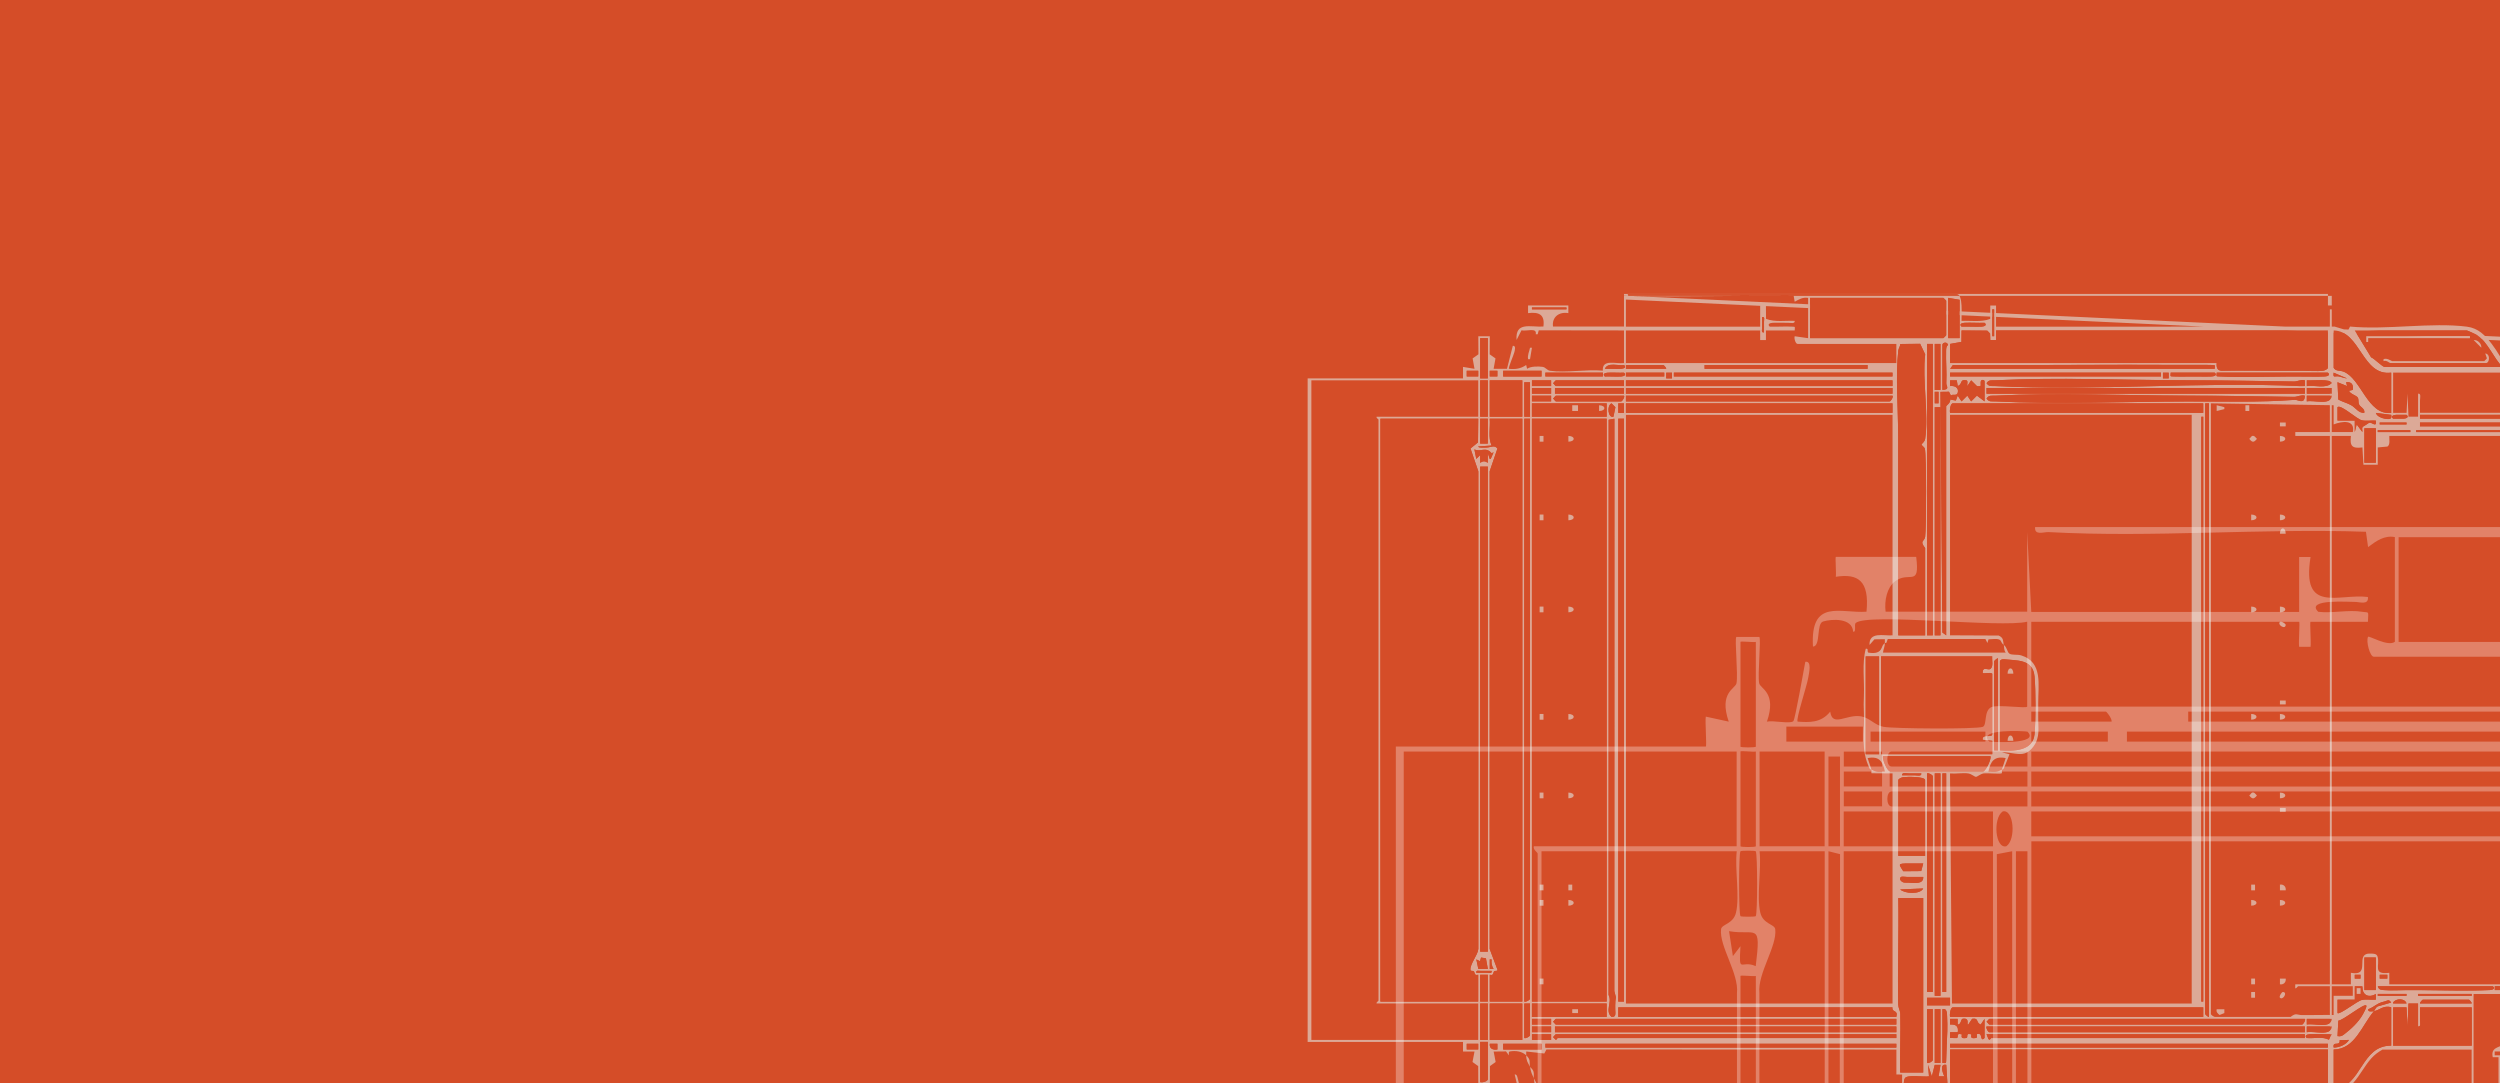 <svg xmlns="http://www.w3.org/2000/svg" fill="none" viewBox="0 0 1200 520" height="520" width="1200">
<rect x="0" y="0" width="1200" height="520" fill="#333333" stroke="none"/>
<g clip-path="url(#clip0_796_2651)">
<rect fill="#D54D28" height="520" width="1200"></rect>
<g clip-path="url(#clip1_796_2651)">
<rect fill="#D54D28" height="521" width="1200"></rect>
</g>
<g opacity="0.7">
<path fill="#D54D28" d="M1399.1 185.306C1399.62 188.095 1399.93 188.538 1400.95 190.826C1401.33 193.384 1401.23 195.769 1402.79 198.192H1161.59C1161.57 196.211 1161.62 194.211 1161.59 192.211C1161.57 191.095 1162.28 188.768 1160.66 188.999V200.039H1156.05L1155.59 188.999L1155.13 198.211H1148.69V178.883H1395.87C1397.75 180.152 1397.41 182.941 1398.33 184.691C1398.6 185.191 1399.04 185.268 1399.08 185.326L1399.1 185.306ZM1362.28 187.153H1358.61V189.903H1362.28V187.153ZM1367.8 187.153H1364.13V189.903H1367.8V187.153ZM1373.34 187.153H1369.67V189.903H1373.34V187.153ZM1378.86 187.153H1375.18V189.903H1378.86V187.153ZM1384.37 187.153H1380.7V189.903H1384.37V187.153Z"></path>
<path fill="#D54D28" d="M732.564 506.527C732.564 505.911 732.564 505.296 732.564 504.681L741.254 505.642L742.273 503.7L910.248 503.757V515.701L912.998 515.739V523.086H738.082C738.447 520.817 736.967 519.124 736.236 517.566C736.102 516.662 736.371 515.624 736.082 514.508C735.736 513.085 734.698 512.624 734.391 512.047C733.948 509.623 734.929 508.796 732.545 506.527H732.564Z"></path>
<path fill="#DFD0C6" d="M780.436 143.783V156.785H844.88V146.649H847.649L847.687 153.053C852.071 154.727 856.839 153.803 861.453 154.015C861.664 155.611 859.357 154.919 858.223 154.938C855.781 154.996 853.301 154.823 850.859 154.938C849.36 155.015 848.245 155.727 849.494 156.785C852.994 156.919 856.57 156.611 860.088 156.785C861.876 156.881 861.53 156.669 861.453 158.631H847.649V163.227H844.88V158.631H780.436V174.286H910.248V165.074H862.837C861.876 165.074 861.068 162.458 861.453 161.4L867.894 162.323V142.995C865.317 142.572 863.568 143.668 861.453 144.841L860.972 142.052C835.517 141.706 810.024 142.591 784.569 142.072C783.454 142.052 781.128 142.764 781.339 141.149H939.221C942.432 141.149 941.432 151.553 941.528 154.034C946.142 153.823 950.91 154.727 955.294 153.073L955.332 146.668H958.101V156.804L1120.63 156.765L1127.02 158.689L1128.02 156.746C1145.61 158.458 1167.01 154.611 1184.12 156.804C1189.64 157.515 1192.92 160.996 1196.06 165.112C1198.75 168.67 1201.29 173.113 1203.44 177.056C1203.88 177.786 1204.5 177.883 1205.27 177.979C1208.55 178.421 1214.69 178.152 1218.22 177.979C1245.6 176.767 1273.38 178.709 1301.09 177.979C1309.8 177.748 1316.24 177.748 1324.95 177.979C1351.77 178.69 1378.88 177.036 1405.6 178.344C1407.81 183.171 1409.31 188.364 1410.16 193.576C1410.04 193.499 1409.52 193.769 1409.35 193.48L1404.68 179.248L1398.18 178.844C1398.6 180.883 1398.74 183.325 1399.1 185.287C1399.06 185.229 1398.6 185.152 1398.35 184.652C1397.41 182.902 1397.75 180.113 1395.89 178.844H1148.7V198.173H1155.15L1155.61 188.96L1156.07 200H1160.68V188.96C1162.28 188.749 1161.59 191.057 1161.6 192.172C1161.64 194.172 1161.59 196.173 1161.6 198.154H1402.81C1401.25 195.73 1401.37 193.345 1400.97 190.787C1401 190.884 1401.5 190.961 1401.72 191.441C1402.58 193.461 1403.06 195.999 1403.77 198.115L1411.1 198.154C1410.73 196.596 1410.42 195.134 1410.17 193.557C1410.54 193.826 1411.89 194.615 1412.02 194.48V173.344M1412 171.536V172.19H1406.48C1405.25 171.151 1406.35 170.42 1407.85 170.343C1409.54 170.266 1411.25 170.401 1412.92 170.343V208.308H1416.73V213.828H1414.88V209.231H1411.98V472.466H1414.88V214.77L1415.81 217.982L1415.77 465.6L1416.73 473.389H1412.9L1411.06 488.121C1408.52 487.89 1411.25 483.679 1411.06 483.525H1277.57V501.93H1397.24L1398.18 499.161C1398.31 500.93 1397.2 501.776 1399.54 501.93C1401.08 502.026 1402.64 501.853 1404.18 501.93C1405.96 502.026 1405.62 501.815 1405.54 503.776H1277.57V526.317C1277.57 526.49 1276.31 527.605 1276.65 528.625H1275.73V477.082H1242.58C1242.58 478.967 1243.3 480.332 1240.74 479.851C1240.57 479.005 1241.22 477.274 1240.28 477.082C1238.35 476.716 1237.64 476.909 1237.97 478.928H1237.05C1236.8 474.274 1230.45 476.716 1226.91 476.159V478.928C1229.24 476.62 1233.57 476.197 1236.12 478.467C1236.45 478.755 1238.72 482.025 1238.8 482.294C1239.2 483.64 1238.1 484.64 1237.97 485.852C1237.8 487.313 1238.26 489.102 1237.87 490.352C1237.47 491.718 1235.62 491.564 1235.32 491.949C1235.14 492.179 1234.14 495.757 1234.7 496.43C1235.57 497.718 1237.2 497.064 1238.24 497.507C1239.28 497.949 1239.7 498.988 1241.14 499.199C1245.56 499.853 1251.1 498.564 1255.71 499.353C1258.69 499.872 1264.62 502.122 1266.48 504.7H1197.44V506.546H1266.48C1265.02 508.45 1266.44 509.623 1266.52 511.566C1266.62 514.162 1266.31 516.797 1266.52 519.374C1269.69 520.739 1271.92 520.855 1272.77 516.97C1273.46 513.797 1272.38 511.412 1272.31 508.835C1272.31 508.373 1272.79 506.161 1273.84 506.546C1273.27 511.277 1276.11 520.759 1269.69 521.316C1264.19 521.778 1264.71 511.412 1264.65 507.469H1260.04V521.278H1199.29V507.469H1196.52C1195.52 502.719 1199.21 502.969 1202.48 501.007L1201.11 503.796H1261.87C1261.66 502.565 1260.19 501.872 1259.14 501.469C1258.45 501.199 1255.18 500.122 1254.97 500.122H1207.55V499.199H1222.74C1222.97 499.199 1223.53 498.026 1224.11 497.814C1228.05 496.43 1229.36 497.795 1228.72 491.852L1225.97 491.814V486.313L1226.9 490.006C1230.55 489.237 1233.37 489.775 1237.03 490.006V485.409C1234.74 486.698 1233.43 488.833 1230.55 487.756C1230.11 487.583 1226.26 485.486 1226.07 485.313C1225.13 484.448 1227.88 476.543 1223.22 477.101L1220.46 479.871L1221.38 477.12H1187.31V527.279C1187.31 527.432 1188.73 528.221 1188.23 529.586C1187.98 529.894 1186.39 528.413 1186.39 528.202V503.815H1143.57C1143.4 503.815 1141.32 505.238 1140.78 505.642C1133.38 511.219 1131.15 523.74 1120.35 524.74L935.972 524.99C935.683 526.471 936.76 527.413 937.837 528.182C940.971 530.433 945.873 531.875 948.853 534.645C948.257 535.933 946.604 534.471 945.796 534.029C944.681 533.414 939.644 529.683 938.721 530.51C940.009 536.645 944.143 539.222 949.776 540.626L950.699 536.029V545.222H977.403C977.096 543.665 977.672 543.068 979.249 543.376V529.567H982.017V555.339H979.249C979.095 554.415 979.595 552.127 979.114 551.742C978.576 551.319 977.461 551.973 976.884 549.761L950.699 549.8L950.295 555.377L946.565 557.166L900.058 556.723C897.559 555.012 898.232 552.511 898.232 549.8C891.214 550.261 883.505 549.184 876.564 549.761C873.161 550.05 870.95 552.781 871.546 556.243H898.251L1117.39 557.166C1117.56 554.935 1116.41 551.704 1119.23 550.723V556.243H868.797V529.548H871.566C872.085 530.106 871.027 539.606 871.681 541.857C871.854 542.414 874.565 545.184 874.796 545.184H898.27C898.52 542.684 897.905 539.741 898.251 537.337C898.655 534.529 903.769 531.76 906.556 531.375C904.461 534.471 896.059 536.029 900.577 540.568C901.942 538.856 907.249 537.76 908.268 536.76C908.441 536.587 909.652 533.375 910.248 532.298C910.305 533.202 910.209 534.144 910.248 535.068H911.171C911.113 532.721 914.497 530.317 912.093 528.625C912.478 527.432 913.401 526.49 913.016 524.951H745.464C744.868 530.144 748.944 532.202 753.75 531.394L752.789 535.048C747.464 534.587 740.927 535.798 735.755 535.106C733.563 534.818 733.217 533.414 733.486 531.394C737.908 532.183 741.484 529.49 740.85 524.951C736.851 524.778 732.717 525.605 728.988 523.932L727.046 515.758C728.276 515.527 728.372 517.335 728.661 518.278C729.122 519.816 729.314 521.547 729.853 523.086L737.178 523.124C736.505 521.297 736.543 519.432 736.255 517.605C736.966 519.162 738.466 520.855 738.101 523.124H913.016V515.777L910.267 515.739V503.796L742.292 503.738L741.273 505.68L732.583 504.719C732.583 505.334 732.583 505.95 732.583 506.565C730.526 504.603 727.584 504.238 724.816 504.68C723.931 504.815 724.316 505.873 724.296 506.565L722.874 504.68L716.952 504.738L717.914 509.758L715.184 511.719L715.107 526.836H723.393C723.95 530.144 722.951 527.759 722.009 527.759H701.303C701.091 526.144 703.398 526.855 704.532 526.836C706.224 526.798 707.916 526.855 709.608 526.836L709.531 511.719L706.801 509.758L707.762 504.738H702.245V500.141H627.668V181.633H702.245V176.113L707.762 177.036L706.859 172.036L709.646 170.074L709.589 161.4H715.107L715.049 170.074L717.837 172.036L716.933 177.036H723.354L726.142 165.997C727.776 165.785 727.123 168.112 726.892 169.055C726.565 170.459 723.835 176.613 724.296 177.036C727.488 177.363 729.91 176.979 732.564 175.209L733.006 177.017C734.736 175.786 738.331 175.786 740.427 176.094C742.003 176.325 742.484 177.748 744.061 177.979C751.559 179.075 761.575 177.152 769.362 177.921C768.919 172.17 775.475 174.786 779.513 174.267V158.612L738.6 158.554L738.081 160.439H737.159C737.851 157.054 732.756 159.131 730.314 158.554L727.949 163.189C727.276 154.227 734.601 157.111 740.831 156.746C741.619 150.996 738.754 149.649 733.467 150.303V146.63H752.808V150.303C748.386 149.515 744.81 152.188 745.445 156.746H779.513V142.014H1119.25V146.611H1117.41V141.091H779.513V141.899M868.816 162.304H932.8C932.896 162.304 934.184 161.016 934.184 160.919V144.36C934.184 144.264 932.896 142.976 932.8 142.976H868.816V162.304ZM940.624 143.899L935.107 142.976V162.304H940.624V143.899ZM751.905 147.572H735.332V148.495H751.905V147.572ZM957.197 161.381V148.495H956.274V161.381H957.197ZM846.726 159.535C846.688 157.862 846.784 156.15 846.726 154.477C846.688 153.419 847.322 151.938 845.803 152.188C845.842 153.861 845.745 155.573 845.803 157.246C845.842 158.304 845.207 159.785 846.726 159.535ZM952.602 154.938C949.391 155.054 946.142 154.784 942.932 154.938C941.432 155.015 940.317 155.727 941.567 156.785C944.777 156.669 948.026 156.938 951.237 156.785C952.737 156.708 953.852 155.996 952.602 154.938ZM936.03 174.267H1064C1063.8 176.113 1064.19 177.883 1066.26 177.979C1077.03 177.825 1087.8 178.075 1098.54 177.979C1100.76 177.979 1102.72 177.979 1104.91 177.979C1107.98 177.979 1112.27 178.344 1115.1 177.979C1115.91 177.863 1117.37 177.132 1117.37 176.575V158.631H958.101V163.227H955.332L955.236 160.112L953.871 158.708L941.528 158.631L941.49 164.112L936.01 165.093V174.286L936.03 174.267ZM1147.78 178.863C1133.79 180.652 1133.13 158.9 1120.15 158.612V176.555C1121.23 178.325 1123.12 177.729 1124.81 178.363C1133.42 181.594 1136.4 199.519 1147.78 198.192V178.863ZM1201.17 176.113C1196.94 171.863 1194.17 164.324 1189.17 160.958C1188.5 160.516 1184.41 158.631 1184.14 158.631H1130.29L1138.13 171.497C1139.63 172.094 1143.59 176.113 1144.57 176.113H1201.19H1201.17ZM714.165 162.304H710.473V181.633H714.165V162.304ZM932.338 187.153C936.183 187.037 934.165 185.345 934.242 183.941C934.511 178.479 933.992 173.805 934.145 168.247C934.165 167.228 934.222 166.228 935.107 165.516C934.395 163.708 932.357 164.554 932.357 165.516V187.153H932.338ZM911.171 304.971H924.052V263.082C921.187 259.313 923.687 260.159 924.071 257.601C924.667 253.658 924.706 217.982 923.917 215.367C923.648 214.501 922.341 213.847 922.341 213.386C922.341 213.001 923.821 212.193 924.071 210.635C925.859 198.692 922.648 182.498 924.071 170.074L921.668 165.016L912.113 165.112C912.113 166.266 911.286 167.189 911.151 168.286C909.786 180.171 911.132 197.192 911.113 209.731C911.074 227.387 911.094 246.312 911.113 263.967L911.151 304.951L911.171 304.971ZM927.743 165.074H924.975V304.971H927.743V165.074ZM931.435 165.074H928.666V187.172H931.435V165.074ZM779.513 175.19C776.667 175.671 771.803 173.709 770.304 177.036C772.899 176.959 775.533 177.171 778.129 177.036C779.628 176.959 780.743 176.248 779.494 175.19H779.513ZM799.777 177.036C799.854 176.44 798.546 175.19 798.392 175.19H780.436V177.036H799.777ZM896.444 175.19H818.195V177.036H896.444V175.19ZM936.03 177.036H1063.07C1063.15 175.075 1063.5 175.286 1061.71 175.19C1059.57 175.094 1057.36 175.151 1055.21 175.151C1053.06 175.151 1051.1 175.151 1048.85 175.151C1011.7 174.882 974.558 175.421 937.414 175.19L936.049 177.036H936.03ZM709.55 177.959H704.013V180.71H709.55V177.959ZM718.76 177.959H715.087V180.71H718.76V177.959ZM739.927 177.959H721.509V180.729H739.927V177.959ZM769.4 178.863H741.773V180.71H769.4V178.863ZM779.513 178.883C776.917 178.979 774.283 178.748 771.688 178.883C770.188 178.96 769.073 179.671 770.323 180.729C772.918 180.633 775.552 180.864 778.148 180.729C779.647 180.652 780.762 179.94 779.513 178.883ZM798.854 178.863H780.436V180.71H798.854V178.863ZM802.545 178.883H799.777V181.633H802.545V178.883ZM908.402 178.863H803.449V180.71H908.402V178.863ZM1037.29 178.863H936.03V180.71H1037.29V178.863ZM1040.98 178.883H1038.21V181.633H1040.98V178.883ZM1063.07 178.863H1041.91C1041.83 180.825 1041.48 180.614 1043.27 180.71C1045.4 180.806 1047.62 180.748 1049.77 180.748C1051.92 180.748 1053.86 180.729 1056.13 180.748C1057.96 180.767 1059.86 180.806 1061.69 180.71C1063.19 180.633 1064.28 179.902 1063.05 178.863H1063.07ZM1117.39 178.863H1064C1063.92 180.825 1063.57 180.614 1065.36 180.71C1075.78 181.229 1087.11 180.806 1097.62 180.748C1099.85 180.748 1101.85 180.748 1103.99 180.748C1107.97 180.729 1112.06 180.902 1116 180.71C1117.5 180.633 1118.62 179.902 1117.37 178.863H1117.39ZM1126.59 181.633L1120.15 178.883C1119.73 181.71 1120.85 180.383 1122.48 180.671C1124.02 180.94 1125.13 181.556 1126.59 181.633ZM709.55 182.556H629.456V499.161H709.55V481.678H660.755C660.544 480.967 661.678 480.582 661.678 480.294V201.423C661.678 201.154 660.544 200.769 660.755 200.038H709.55V182.556ZM714.165 182.556H710.473V200.038H714.165V182.556ZM730.718 182.556H715.068V200.038H730.718V182.556ZM744.541 182.556H735.332V185.306H744.541V182.556ZM779.513 182.556H746.829C746.579 182.556 745.906 183.633 745.445 183.941C745.906 184.248 746.579 185.325 746.829 185.325H779.513V182.556ZM908.402 182.556H780.436V185.325H908.402V182.556ZM934.184 304.971V194.98C934.184 194.788 936.491 193.172 936.087 191.768L938.817 192.268L939.702 189.903L941.547 192.672L944.316 189.903L946.161 192.672L948.93 189.903L952.602 192.672V183.018C952.506 182.21 950.949 182.037 950.756 183.152C950.468 184.806 951.641 185.71 948.93 185.325L946.161 182.556L944.316 185.325C944.143 184.479 944.796 182.729 943.854 182.556C940.49 181.921 942.239 184.268 939.721 185.325L939.259 182.556H936.03V185.306C938.183 185.037 940.394 186.056 939.702 188.537C939.221 190.268 937.26 188.941 936.452 189.884L935.51 188.037L931.415 188.095L932.338 303.605L934.184 304.971ZM1106.35 182.556C1104.62 182.017 1102.6 183.133 1101.29 183.114C1084.28 182.864 1066.67 182.537 1049.79 182.518C1019.78 182.479 987.381 181.017 957.678 182.537C955.928 182.633 954.736 182.114 953.544 183.922C954.736 185.729 955.928 185.21 957.678 185.306C1005.86 187.768 1056.09 183.114 1104.02 185.325C1104.79 185.364 1105.6 185.268 1106.37 185.287V182.537L1106.35 182.556ZM1107.27 185.306C1110.96 184.729 1116.27 186.729 1119.23 183.922C1119.23 181.633 1109.16 182.806 1107.27 182.537V185.287V185.306ZM734.409 183.479H731.641V200.038H734.409V183.479ZM1126.59 185.306L1121.98 183.46L1122.38 191.788C1124.42 192.942 1126.71 193.403 1128.75 194.615C1130.79 195.826 1132.15 198.365 1134.86 198.173C1135.3 195.999 1132.79 195.499 1132.25 193.884C1131.94 192.922 1132.29 191.691 1131.69 190.768C1131.09 189.845 1128.21 189.153 1127.5 187.595L1129.34 187.153C1129.71 184.768 1128.84 183.114 1126.13 183.46L1126.59 185.306ZM744.541 186.229H735.332V188.98H744.541V186.229ZM779.513 186.229H746.368V188.999H779.513V186.229ZM908.402 186.229H780.436V188.999H908.402V186.229ZM1106.35 186.229H953.525V188.999H1106.35V186.229ZM1119.23 186.229H1107.25V188.98H1119.23V186.229ZM930.512 188.076H928.666V193.595H930.512V188.076ZM744.541 189.922H735.332V192.672H744.541V189.922ZM779.513 189.922H746.829C746.579 189.922 745.906 190.999 745.445 191.307C745.906 191.614 746.579 192.691 746.829 192.691H778.129C778.705 192.691 780.051 190.461 779.513 189.922ZM908.402 189.922H780.436V192.691H907.018C907.595 192.691 908.94 190.461 908.402 189.922ZM1106.35 189.922C1104.62 189.384 1102.6 190.499 1101.29 190.48C1084.28 190.249 1066.67 189.903 1049.79 189.884C1019.78 189.845 987.362 188.383 957.678 189.903C955.928 189.999 954.736 189.48 953.544 191.288C954.736 193.095 955.928 192.576 957.678 192.672C987.343 194.192 1019.8 192.768 1049.79 192.711C1066.59 192.672 1084.51 193.211 1101.47 191.922C1103.2 191.788 1106.14 194.384 1106.37 189.903L1106.35 189.922ZM1119.23 189.922H1107.25V192.672C1110.85 191.922 1118.9 194.865 1119.23 189.922ZM771.227 193.595H735.313V200.038H771.227V193.595ZM773.534 193.595C771.073 194.672 771.899 200.865 774.456 200.038L775.398 195.461L773.534 193.595ZM779.513 193.595H776.744V198.192H779.513V193.595ZM908.402 193.595H780.436V198.192H908.402V193.595ZM1057.56 193.595H937.414C936.164 193.595 935.741 196.942 936.03 198.192H1057.56V193.595ZM1060.32 193.595H1058.48V486.736C1058.48 486.89 1059.73 488.198 1060.32 488.121V193.595ZM1061.23 193.595V486.736C1061.23 487.121 1062.75 488.294 1063.5 488.14H1099.45C1102.22 485.986 1102.43 487.198 1104.91 487.237C1109.98 487.313 1115.08 487.102 1120.14 487.198V477.986H1129.34V473.389H1103.1C1102.89 473.389 1102.08 474.755 1101.72 474.312V472.466H1128.42V466.946C1138.75 468.85 1129.48 457.215 1138.11 457.715C1139.34 457.792 1140.82 457.715 1141.24 459.196C1142.46 463.388 1138.71 468.004 1146.86 466.946V472.466H1402.79V209.251H1146.86C1146.76 210.885 1147.42 213.405 1145.97 214.347L1141.32 214.77V223.06H1134.44L1133.96 214.77C1129 215.367 1127.84 214.174 1128.44 209.251H1101.74V207.404H1129.36C1130.56 201.365 1124.29 202.058 1120.15 203.731V194.519L1061.23 193.595ZM931.435 195.442H928.666V304.971H931.435V195.442ZM1140.4 201.885C1138.21 201.731 1135.78 202.212 1133.65 201.731C1131.27 201.192 1123.5 193.922 1122 195.442V201.885H1130.29V207.404L1131.21 203.731L1133.96 207.404C1134.07 206.481 1133.38 205.173 1134.52 204.616C1135.5 204.135 1137.02 202.962 1137.3 202.904C1138.55 202.635 1140.94 205.5 1140.4 201.904V201.885ZM1147.78 199.115L1140.42 198.192C1140.88 199.808 1143.09 200.673 1144.57 200.942C1146.4 201.269 1148.44 201.519 1147.78 199.096V199.115ZM904.73 308.644C904.73 308.029 904.73 307.413 904.73 306.798L899.731 306.875L897.367 309.567C897.117 303.067 904.038 305.259 908.421 304.971V199.134H780.455V481.698H908.421V371.246L898.347 371.169C898.078 370.63 898.462 369.745 898.309 369.399C900.289 370.765 902.461 370.303 904.749 370.322C903.73 365.38 901.923 362.822 896.463 363.88L898.309 369.399C898.309 369.399 897.713 369.553 897.367 368.803C893.002 359.61 895.059 351.975 894.675 342.205C894.54 338.666 894.54 337.531 894.675 334.012C894.983 326.53 893.694 318.626 895.559 311.413C897.232 311.029 895.848 313.144 896.982 313.298C899.078 313.587 901.635 313.664 902.807 311.76C903.769 310.202 903.269 309.875 904.749 308.644C904.711 310.51 904.019 311.529 903.826 313.241H962.753C961.754 311.933 962.1 310.76 961.83 309.567C963.542 310.913 963.349 312.952 964.541 313.76C965.733 314.568 968.233 314.01 970.155 314.587C980.768 317.799 978.249 328.992 978.345 337.685C978.384 339.993 978.384 341.743 978.345 344.051C978.249 349.321 979.403 353.783 976.057 358.321C971.578 364.437 967.098 360.918 960.888 361.11L964.56 362.033C963.599 364.245 962.869 366.611 961.83 368.803C961.484 369.553 960.908 369.342 960.888 369.399L962.734 363.88C957.293 362.803 955.467 365.36 954.448 370.322C956.755 370.303 958.908 370.765 960.888 369.399C960.735 369.745 961.1 370.63 960.85 371.169C960.389 371.63 953.871 370.996 952.141 371.246C950.622 371.457 949.122 372.88 948.449 372.88C947.776 372.88 946.277 371.457 944.758 371.246C942.066 370.861 938.798 371.515 936.01 371.246L936.933 481.698H1052.02V199.115H936.01V304.951L959.37 305.067C961.888 306.201 961.369 307.663 961.792 309.548C960.485 308.529 960.638 307.644 960.023 307.202C958.85 306.336 956.063 306.855 954.486 306.875L953.967 308.625L952.987 306.721H906.133L905.499 308.452C905.288 308.779 904.788 308.548 904.711 308.605L904.73 308.644ZM1155.15 199.115C1153.47 199.173 1151.76 199.038 1150.07 199.115C1148.57 199.192 1147.45 199.904 1148.7 200.961C1150.38 200.904 1152.09 201.038 1153.78 200.961C1155.28 200.885 1156.39 200.173 1155.15 199.115ZM1402.79 199.115H1161.59V200.961H1402.79V199.115ZM1411.08 199.115C1408.64 199.404 1404.85 197.923 1403.71 200.961C1405.69 200.904 1407.71 201.058 1409.71 200.961C1411.21 200.885 1412.33 200.173 1411.08 199.115ZM1057.56 480.755V200.038H1056.63V480.755H1057.56ZM709.55 200.961H662.601V480.755H709.55V467.869C707.512 468.485 707.974 466.735 707.474 466.254C706.974 465.773 705.936 466.35 705.84 465.542C705.513 462.773 709.416 458.349 709.608 455.484V226.233L705.84 215.27L709.454 212.347L709.57 200.961H709.55ZM714.145 200.961H710.473V212.924H714.145V200.961ZM730.718 200.961H715.068C715.433 205.212 714.145 209.981 715.991 213.847L709.55 214.309C709.55 215.117 712.723 214.828 713.742 214.809C715.433 214.77 717.375 213.443 718.779 215.29L715.049 226.233V455.484L718.817 465.523C718.817 466.35 717.683 465.754 717.164 466.254C716.645 466.754 717.106 468.485 715.087 467.869V480.755H730.737V200.961H730.718ZM734.409 200.961H731.641V480.755C732.429 481.14 734.409 479.967 734.409 479.37V200.961ZM771.227 200.961H735.313V480.755H771.227V200.961ZM774.918 200.961L772.149 201.461L772.111 477.582C773.976 481.159 770.227 485.198 773.534 488.121C774.86 488.217 775.456 487.621 775.398 486.256C775.283 483.775 775.206 481.198 775.629 478.62L774.879 475.716L774.918 200.942V200.961ZM779.513 200.961H776.744V480.755H779.513V200.961ZM1155.15 202.808H1142.26V203.731H1155.15V202.808ZM1401.87 202.808H1161.59V204.654H1401.87V202.808ZM1408.31 202.808H1403.7V208.327H1408.31V202.808ZM1409.23 202.808C1409.25 205 1408.64 207 1410.62 208.327C1413.1 206.5 1412.48 202.615 1409.23 202.808ZM1140.42 205.558H1134.9V222.117H1140.42V205.558ZM1156.97 206.481H1141.32V207.404H1156.97V206.481ZM1402.79 206.481H1159.74V207.404H1402.79V206.481ZM1411.08 209.251H1403.71V472.485H1411.08V209.251ZM715.991 217.54C712.992 214.136 710.8 217.232 707.705 215.694L708.628 220.29L710.473 218.444V222.136C712.011 221.213 712.607 221.213 714.165 222.136V217.54L715.087 220.29H715.549L716.952 217.078L716.01 217.521L715.991 217.54ZM714.165 223.963H710.473V456.811H714.165V223.963ZM901.962 315.087H895.521V362.033H901.962V315.087ZM956.274 315.087H902.884V362.033H956.274V355.59L951.66 355.129C951.314 351.879 956.274 354.494 956.274 352.379V323.395C955.409 322.511 951.66 323.684 951.66 322.934C951.66 319.645 954.313 321.895 955.351 321.145C956.947 320.01 956.063 317.029 956.255 315.125L956.274 315.087ZM959.043 360.187V316.01C958.447 315.933 957.197 317.241 957.197 317.395V360.187H959.043ZM959.966 360.187C966.425 360.649 975.827 360.591 976.577 352.398C977.211 345.378 977.211 331.742 976.577 324.703C975.808 316.26 968.06 317.125 961.792 316.433C960.831 316.318 959.966 316.933 959.966 317.395V360.187ZM955.371 362.956H903.807C903.5 364.726 905.691 369.803 907.114 370.226H952.045C953.39 369.822 956.14 363.726 955.351 362.956H955.371ZM922.225 371.226C920.245 371.246 918.226 371.188 916.246 371.226C915.131 371.246 912.805 370.534 913.016 372.15C914.997 372.13 917.015 372.188 918.996 372.15C920.111 372.13 922.437 372.842 922.225 371.226ZM927.743 476.159V372.611C927.743 372.015 925.763 370.842 924.975 371.226V476.159H927.743ZM931.435 371.226H928.666V477.986H931.435V371.226ZM934.184 371.226H932.338V476.159H934.184V371.226ZM924.052 410.807V374.457C924.052 372.65 915.304 372.784 913.439 373.053C912.632 373.169 911.171 373.9 911.171 374.457V410.807H924.052ZM923.148 414.48C920.245 414.519 917.323 414.422 914.401 414.48C910.498 414.557 912.036 415.499 913.555 418.192L922.187 418.115L923.148 414.48ZM923.148 420.923C920.553 420.923 917.938 420.904 915.323 420.923C913.92 420.923 911.67 420.077 912.113 422.308C913.266 424.077 914.535 423.616 916.246 423.692C918.938 423.846 923.36 424.558 923.167 420.923H923.148ZM923.148 426.462L912.093 426.924C914.228 429.001 921.687 429.443 923.148 426.462ZM923.148 431.058H911.171C911.478 448.079 910.786 465.158 911.132 482.178C911.171 483.794 912.093 485.083 912.132 486.698C912.363 496.045 911.882 505.469 912.093 514.816H923.148V431.058ZM714.165 465.1L713.242 459.984L710.896 459.619L710.396 461.388L708.628 460.503L709.589 465.081L714.165 465.119V465.1ZM1140.42 459.58H1134.9V475.236H1140.42V459.58ZM716.914 465.1C716.029 463.6 715.78 462.273 715.991 460.503H715.068V465.1H716.914ZM715.991 466.023C714.318 466.062 712.607 465.965 710.915 466.023C709.858 466.062 708.378 465.427 708.628 466.946C710.3 466.908 712.011 467.004 713.703 466.946C714.761 466.908 716.241 467.543 715.991 466.023ZM714.165 467.869H710.473V480.755H714.165V467.869ZM1133.04 467.869H1130.27V469.716H1133.04V467.869ZM1145.94 467.869H1142.26V469.716H1145.94V467.869ZM1133.92 473.428L1130.29 473.389V479.832H1122V486.275C1122.96 487.275 1131.38 480.486 1133.65 479.986C1135.8 479.524 1138.21 479.986 1140.4 479.832V477.063C1138.32 478.409 1135.65 478.524 1134.4 476.139C1133.88 475.12 1134.07 473.639 1133.9 473.408L1133.92 473.428ZM1196.58 473.389H1141.34C1141.76 475.178 1143.05 475.139 1144.53 475.255C1147.65 475.524 1151.49 475.293 1154.72 475.255C1157.3 475.255 1159.43 475.255 1162.01 475.255C1172.81 475.312 1184.48 475.736 1195.19 475.216C1196.69 475.139 1197.81 474.409 1196.56 473.37L1196.58 473.389ZM1265.62 473.389H1197.48V475.236H1265.62V473.389ZM1402.79 473.389H1266.54C1266.46 473.985 1267.77 475.236 1267.92 475.236H1401.41C1401.6 475.236 1403.1 473.639 1402.79 473.389ZM1408.31 473.389H1403.7V478.909H1408.31V473.389ZM1412 473.389H1409.23C1409.25 475.582 1408.64 477.582 1410.62 478.909C1412.6 477.582 1411.96 475.582 1412 473.389ZM1155.15 477.082H1141.34V478.005H1155.15V477.082ZM1186.44 477.082H1160.66V478.005H1186.44V477.082ZM1402.79 477.082H1277.59V478.005H1402.79V477.082ZM936.03 478.909H924.975V482.582H936.03V478.909ZM1231.24 479.024C1223.9 480.255 1230.11 490.218 1234.34 484.929C1236.72 481.948 1233.84 478.582 1231.24 479.024ZM1139.5 485.352C1140.03 484.717 1140.34 483.525 1141.34 483.063L1147.78 481.217C1146.49 479.351 1146.11 480.371 1144.53 480.717C1140.73 481.544 1140.05 483.179 1136.75 484.429C1136.44 485.89 1138.63 485.467 1139.51 485.352C1133.75 492.122 1130.34 503.719 1120.17 503.757V523.086C1133.92 521.49 1133.07 501.796 1147.8 501.911V483.505C1144.11 482.351 1142.09 484.967 1139.51 485.352H1139.5ZM1155.15 481.678C1154.41 479.063 1149.94 479.12 1148.7 481.217V481.678H1155.15ZM1186.44 481.678C1186.52 481.082 1185.21 479.832 1185.06 479.832H1162.97C1162.82 479.832 1161.51 481.082 1161.59 481.678H1186.44ZM1402.79 479.832H1277.59V481.678H1402.79V479.832ZM1411.08 479.832C1408.64 480.121 1404.85 478.64 1403.71 481.678C1405.69 481.621 1407.71 481.774 1409.71 481.678C1411.21 481.601 1412.33 480.89 1411.08 479.832ZM714.165 481.678H710.473V499.161H714.165V481.678ZM730.718 481.678H715.068V499.161H730.718V481.678ZM734.409 481.678H731.641V498.237C732.429 498.622 734.409 497.449 734.409 496.853V481.659V481.678ZM771.227 481.678H735.313V488.121H771.227V481.678ZM1148.7 483.525V501.93H1186.44V483.525H1161.59C1161.57 485.506 1161.62 487.506 1161.59 489.506C1161.57 490.621 1162.28 492.949 1160.66 492.718V481.678H1156.05L1155.59 492.718L1155.13 483.505H1148.69L1148.7 483.525ZM1135.8 482.602C1134.71 481.505 1124.79 489.756 1122.4 489.91L1122 497.334C1123.56 497.564 1124.06 497.334 1125.25 496.43C1128.58 493.891 1132.13 490.564 1134.15 486.929C1134.61 486.102 1136.3 483.102 1135.8 482.602ZM908.402 483.525H776.744V488.121H910.229C911.228 484.486 907.998 486.198 908.383 483.525H908.402ZM1057.56 483.525H937.414C936.164 483.525 935.741 486.871 936.03 488.121H1057.56V483.525ZM927.743 484.429H924.975V510.2C925.763 510.585 927.743 509.412 927.743 508.815V484.429ZM931.435 484.429H928.666V510.2H931.435V484.429ZM932.338 484.429V510.2C934.261 510.277 934.107 510.642 934.184 508.835C934.28 506.45 934.318 504.026 934.434 501.661C934.664 497.18 934.895 492.699 934.626 488.083C934.549 486.66 934.684 483.659 932.338 484.429ZM744.541 489.044H735.332V491.795H744.541V489.044ZM910.248 489.044H746.829C746.579 489.044 745.906 490.121 745.445 490.429C745.906 490.737 746.579 491.814 746.829 491.814H910.248V489.044ZM939.682 489.044H936.03V491.775C938.779 491.564 940.163 492.583 939.721 495.468H936.03V498.237L939.221 498.276C940.278 498.122 938.875 495.814 941.086 496.391C941.317 496.449 941.528 496.391 941.547 496.391C941.97 497.084 940.49 498.776 943.854 498.237C944.835 498.084 943.47 495.814 945.681 496.391C945.912 496.449 946.123 496.391 946.142 496.391C946.565 497.084 945.085 498.776 948.449 498.237C949.334 498.103 948.699 496.718 948.911 496.391C948.968 496.295 950.468 495.91 950.756 496.987C951.064 498.141 951.237 499.776 952.583 498.218V489.025L950.737 491.795C948.219 490.775 950.045 488.506 946.604 489.025L944.758 491.795C943.662 492.352 945.95 488.314 941.989 489.025C941.24 489.16 941.297 491.852 939.702 491.795V489.044H939.682ZM1106.35 489.044H954.909C954.659 489.044 953.986 490.121 953.525 490.429C953.986 490.737 954.659 491.814 954.909 491.814H1104.97C1105.54 491.814 1106.89 489.583 1106.35 489.044ZM1119.23 489.044H1107.25V491.795C1110.85 491.045 1118.9 493.987 1119.23 489.044ZM1233.39 491.795H1229.72V494.564C1231.26 493.641 1231.88 493.641 1233.39 494.564V491.795ZM744.541 492.718H735.332V495.468H744.541V492.718ZM910.248 492.718H746.368V495.487H910.248V492.718ZM1106.35 492.718H953.525C953.14 493.506 954.313 495.487 954.909 495.487H1106.35V492.718ZM1119.23 492.718H1107.25V495.468C1110.85 494.718 1118.9 497.661 1119.23 492.718ZM744.541 496.41H735.332V499.161H744.541V496.41ZM910.248 496.41H746.829C746.579 496.41 745.906 497.487 745.445 497.795L746.829 499.18C747.137 499.18 747.464 498.257 747.752 498.257H910.248V496.41ZM1106.35 496.41H953.525L954.448 498.738L954.909 499.084C955.294 499.084 955.601 498.257 955.832 498.257H1106.35V496.41ZM1119.23 496.41C1115.71 496.526 1112.16 496.237 1108.64 496.41C1107.14 496.487 1106.02 497.199 1107.27 498.257C1110.75 498.584 1114.75 497.43 1117.89 499.064L1119.25 496.41H1119.23ZM1234.32 497.334H1228.8V498.257C1231.05 499.065 1232.07 499.065 1234.32 498.257V497.334ZM1127.52 499.161L1123 499.295C1123.42 502.526 1119.5 499.391 1120.15 502.834C1122.67 502.892 1126.25 501.411 1127.52 499.161ZM714.165 500.084H710.473V519.412C711.55 519.797 714.165 518.989 714.165 518.028V500.084ZM709.55 501.007H704.013V503.757H709.55V501.007ZM718.76 501.007H715.087C714.857 503.334 716.549 504.103 718.76 503.757V501.007ZM739.927 501.007H721.509V503.776H739.927V501.007ZM910.248 501.007H741.773V502.853H910.248V501.007ZM1117.39 501.007H936.03V502.853H1117.39V501.007ZM1117.39 503.757H936.03V523.086H1117.39V503.757ZM915.323 525.855H935.126L934.203 511.123C930.858 510.412 932.434 515.008 933.28 516.643H930.512L931.435 511.123H928.666L927.282 516.643L925.436 511.123L925.898 516.643C923.456 517.085 915.593 515.662 914.343 517.528C913.439 518.893 913.458 525.374 915.304 525.855H915.323ZM1248.12 512.97H1238.91C1238.7 515.297 1238.72 517.758 1241.68 517.585V514.835C1242.74 514.931 1243.89 514.662 1244.85 514.777C1245.66 514.893 1245.78 518.451 1248.12 517.585V512.989V512.97ZM1237.99 515.739H1232.47V517.585H1237.99V515.739ZM1225.11 518.489H1210.38V519.412H1225.11V518.489ZM714.145 521.259H710.473V524.932H714.145V521.259ZM938.798 534.144C939.067 532.933 936.779 527.74 936.049 528.625C935.78 529.836 938.067 535.029 938.798 534.144ZM902.884 555.3V542.414H903.807V555.3H946.161V541.953C941.951 537.779 934.338 537.222 935.107 529.529H913.939C914.747 532.952 912.555 535.952 909.844 537.856C908.691 538.645 907.575 538.664 906.633 539.241C904.038 540.837 902.634 542.511 899.251 542.434C899.654 545.145 898.232 553.608 900.135 554.858L902.904 555.3H902.884ZM751.905 532.298H735.332V533.221H751.905V532.298ZM947.084 555.3C951.026 555.627 950.122 547.646 949.872 544.684C949.718 542.761 949.564 541.299 947.084 541.491V555.3ZM981.133 552.55C981.114 550.569 981.172 548.569 981.133 546.569C981.114 545.453 981.825 543.126 980.21 543.357C980.229 545.338 980.172 547.338 980.21 549.338C980.229 550.454 979.518 552.781 981.133 552.55ZM898.289 547.03H874.353V548.877H898.289V547.03ZM977.461 547.03H951.679V548.877H977.461V547.03Z"></path>
<path fill="#DFD0C6" d="M736.256 517.566C735.198 515.258 734.929 514.835 734.41 512.046C734.718 512.623 735.756 513.104 736.102 514.508C736.371 515.624 736.102 516.643 736.256 517.566Z"></path>
<path fill="#DFD0C6" d="M734.41 512.047C733.333 510.066 732.622 509.2 732.564 506.527C734.948 508.816 733.949 509.623 734.41 512.047Z"></path>
<path fill="#DFD0C6" d="M1119.25 148.496H1118.33V548.858H1119.25V148.496Z"></path>
<path fill="#D54D28" d="M709.55 200.961L709.435 212.347L705.821 215.27L709.589 226.233V455.484C709.397 458.349 705.494 462.773 705.821 465.542C705.917 466.35 706.955 465.773 707.455 466.254C707.955 466.735 707.513 468.466 709.531 467.869V480.755H662.582V200.961H709.531H709.55Z"></path>
<path fill="#D54D28" d="M771.228 200.961V480.755H735.314V200.961H771.228ZM740.851 209.251H739.006V212.001H740.851V209.251ZM752.829 212.001C756.213 211.982 756.213 209.27 752.829 209.251V212.001ZM740.851 246.985H739.006V249.735H740.851V246.985ZM752.829 249.735C756.213 249.716 756.213 247.004 752.829 246.985V249.735ZM740.851 291.162H739.006V293.912H740.851V291.162ZM752.829 293.912C756.213 293.893 756.213 291.181 752.829 291.162V293.912ZM740.851 342.705H739.006V345.455H740.851V342.705ZM752.829 345.455C756.213 345.436 756.213 342.724 752.829 342.705V345.455ZM740.851 380.439H739.006V383.189H740.851V380.439ZM752.829 383.189C756.213 383.17 756.213 380.458 752.829 380.439V383.189ZM740.851 424.616H739.006V427.366H740.851V424.616ZM754.656 424.616H752.81V427.366H754.656V424.616ZM740.851 431.982H739.006V434.732H740.851V431.982ZM752.829 434.732C756.213 434.713 756.213 432.001 752.829 431.982V434.732ZM740.851 469.716H739.006V472.466H740.851V469.716Z"></path>
<path fill="#D54D28" d="M730.718 200.961V480.755H715.068V467.869C717.106 468.485 716.645 466.735 717.145 466.254C717.644 465.773 718.798 466.35 718.798 465.523L715.03 455.484V226.233L718.76 215.29C717.356 213.424 715.414 214.77 713.722 214.809C712.703 214.828 709.531 215.117 709.531 214.309L715.972 213.847C714.145 209.981 715.414 205.212 715.049 200.961H730.699H730.718Z"></path>
<path fill="#D54D28" d="M1117.39 503.757H936.031V523.086H1117.39V503.757Z"></path>
<path fill="#D54D28" d="M936.031 174.267V165.074L941.511 164.093L941.549 158.612L953.892 158.688L955.257 160.092L955.353 163.208H958.122V158.592H1117.39V176.536C1117.39 177.094 1115.93 177.825 1115.12 177.94C1112.29 178.325 1108.01 177.94 1104.93 177.94C1102.72 177.94 1100.78 177.94 1098.57 177.94C1087.8 178.017 1077.03 177.767 1066.29 177.94C1064.21 177.844 1063.81 176.075 1064.02 174.228H936.05L936.031 174.267Z"></path>
<path fill="#D54D28" d="M956.275 315.087C956.083 316.991 956.967 319.972 955.371 321.107C954.314 321.857 951.68 319.606 951.68 322.895C951.68 323.645 955.429 322.472 956.294 323.357V352.34C956.294 354.475 951.334 351.859 951.68 355.09L956.294 355.552V361.995H902.904V315.048H956.294L956.275 315.087Z"></path>
<path fill="#D54D28" d="M911.171 304.97L911.133 263.986C911.113 246.331 911.094 227.406 911.133 209.751C911.152 197.211 909.806 180.19 911.171 168.305C911.306 167.189 912.132 166.266 912.132 165.131L921.687 165.035L924.091 170.093C922.649 182.517 925.879 198.711 924.091 210.655C923.86 212.193 922.36 213.001 922.36 213.405C922.36 213.866 923.668 214.52 923.937 215.386C924.725 217.982 924.687 253.658 924.091 257.62C923.706 260.178 921.207 259.332 924.091 263.101V304.99H911.171V304.97Z"></path>
<path fill="#D54D28" d="M868.816 162.304V142.976H932.8C932.896 142.976 934.184 144.264 934.184 144.36V160.919C934.184 161.016 932.896 162.304 932.8 162.304H868.816Z"></path>
<path fill="#D54D28" d="M923.149 431.059V514.816H912.094C911.883 505.469 912.363 496.064 912.132 486.698C912.094 485.083 911.171 483.794 911.133 482.178C910.787 465.158 911.479 448.079 911.171 431.059H923.149Z"></path>
<path fill="#D54D28" d="M714.166 223.963H710.475V456.811H714.166V223.963Z"></path>
<path fill="#D54D28" d="M774.92 200.961L774.881 475.735L775.631 478.64C775.208 481.198 775.285 483.775 775.4 486.275C775.458 487.64 774.862 488.237 773.535 488.14C770.229 485.217 773.978 481.159 772.113 477.601L772.151 201.481L774.92 200.981V200.961Z"></path>
<path fill="#D54D28" d="M779.532 200.961H776.764V480.755H779.532V200.961Z"></path>
<path fill="#D54D28" d="M734.411 200.961V479.37C734.411 479.967 732.431 481.14 731.643 480.755V200.961H734.411Z"></path>
<path fill="#D54D28" d="M959.967 360.187V317.395C959.967 316.933 960.832 316.337 961.793 316.433C968.061 317.145 975.809 316.26 976.578 324.703C977.212 331.723 977.212 345.378 976.578 352.398C975.828 360.591 966.427 360.629 959.967 360.187ZM966.407 323.376C966.388 319.991 963.677 319.991 963.639 323.376H966.407ZM966.407 355.59C966.388 352.206 963.677 352.206 963.639 355.59H966.407Z"></path>
<path fill="#D54D28" d="M1148.71 483.525H1155.15L1155.61 492.737L1156.07 481.698H1160.68V492.737C1162.28 492.949 1161.59 490.641 1161.61 489.525C1161.64 487.525 1161.59 485.525 1161.61 483.544H1186.46V501.95H1148.72V483.544L1148.71 483.525Z"></path>
<path fill="#D54D28" d="M908.402 483.525C908.018 486.217 911.228 484.486 910.248 488.121H776.764V483.525H908.421H908.402Z"></path>
<path fill="#D54D28" d="M908.404 193.596H780.438V198.192H908.404V193.596Z"></path>
<path fill="#D54D28" d="M1057.56 483.525V488.121H936.03C935.742 486.871 936.165 483.525 937.414 483.525H1057.56Z"></path>
<path fill="#D54D28" d="M1057.56 193.596V198.192H936.03C935.742 196.942 936.165 193.596 937.414 193.596H1057.56Z"></path>
<path fill="#D54D28" d="M1060.32 193.596V488.121C1059.73 488.198 1058.48 486.891 1058.48 486.737V193.596H1060.32Z"></path>
<path fill="#D54D28" d="M1147.78 178.864V198.192C1136.4 199.519 1133.42 181.595 1124.81 178.364C1123.14 177.729 1121.25 178.325 1120.16 176.556V158.612C1133.13 158.9 1133.79 180.652 1147.78 178.864Z"></path>
<path fill="#D54D28" d="M1139.5 485.352C1138.63 485.486 1136.44 485.89 1136.73 484.429C1140.04 483.178 1140.71 481.544 1144.51 480.717C1146.11 480.37 1146.48 479.351 1147.76 481.217L1141.32 483.063C1140.32 483.525 1140.02 484.717 1139.48 485.352C1142.05 484.967 1144.07 482.371 1147.76 483.505V501.911C1133.06 501.795 1133.88 521.489 1120.14 523.086V503.757C1130.31 503.719 1133.69 492.121 1139.48 485.352H1139.5Z"></path>
<path fill="#D54D28" d="M924.053 410.807H911.172V374.458C911.172 373.9 912.633 373.169 913.44 373.054C915.305 372.804 924.053 372.65 924.053 374.458V410.807Z"></path>
<path fill="#D54D28" d="M910.248 489.044V491.814H746.83C746.58 491.814 745.907 490.737 745.445 490.429C745.907 490.121 746.58 489.044 746.83 489.044H910.248Z"></path>
<path fill="#D54D28" d="M910.269 492.718H746.389V495.487H910.269V492.718Z"></path>
<path fill="#D54D28" d="M1402.79 199.115H1161.59V200.962H1402.79V199.115Z"></path>
<path fill="#D54D28" d="M1401.87 202.808H1161.59V204.654H1401.87V202.808Z"></path>
<path fill="#D54D28" d="M1106.35 186.229H953.525V188.999H1106.35V186.229Z"></path>
<path fill="#D54D28" d="M1106.35 492.718V495.487H954.909C954.313 495.487 953.141 493.506 953.525 492.718H1106.35Z"></path>
<path fill="#D54D28" d="M1106.35 489.044C1106.89 489.583 1105.54 491.814 1104.97 491.814H954.91C954.66 491.814 953.987 490.737 953.525 490.429C953.987 490.121 954.66 489.044 954.91 489.044H1106.35Z"></path>
<path fill="#D54D28" d="M1106.35 182.556V185.306C1105.58 185.287 1104.79 185.383 1104.01 185.345C1056.06 183.114 1005.84 187.787 957.659 185.326C955.909 185.23 954.717 185.749 953.525 183.941C954.717 182.133 955.909 182.652 957.659 182.556C987.363 181.037 1019.76 182.499 1049.77 182.537C1066.67 182.537 1084.26 182.883 1101.28 183.133C1102.58 183.152 1104.62 182.037 1106.33 182.575L1106.35 182.556Z"></path>
<path fill="#D54D28" d="M1106.35 189.922C1106.14 194.403 1103.2 191.807 1101.45 191.941C1084.47 193.211 1066.57 192.691 1049.77 192.73C1019.8 192.788 987.343 194.211 957.659 192.691C955.909 192.595 954.717 193.115 953.525 191.307C954.717 189.499 955.909 190.018 957.659 189.922C987.363 188.403 1019.78 189.845 1049.77 189.903C1066.67 189.922 1084.26 190.268 1101.28 190.499C1102.58 190.499 1104.62 189.403 1106.33 189.941L1106.35 189.922Z"></path>
<path fill="#D54D28" d="M927.745 165.074H924.977V304.971H927.745V165.074Z"></path>
<path fill="#D54D28" d="M955.372 362.957C956.141 363.726 953.411 369.823 952.065 370.226H907.135C905.712 369.803 903.52 364.726 903.828 362.957H955.391H955.372Z"></path>
<path fill="#D54D28" d="M1201.17 176.113H1144.55C1143.57 176.113 1139.63 172.094 1138.11 171.497L1130.27 158.631H1184.12C1184.39 158.631 1188.5 160.496 1189.16 160.958C1194.14 164.343 1196.92 171.863 1201.15 176.113H1201.17ZM1185.52 161.381H1135.8V164.151H1136.73V162.304H1185.52V161.381ZM1191.04 166.901C1191.21 164.939 1189.18 162.997 1187.37 163.227L1191.04 166.901ZM1147.32 174.267H1193.35C1194.85 174.267 1195.6 169.997 1192.89 169.67L1193.69 171.997C1193.69 172.19 1192.5 173.363 1192.41 173.363H1148.21C1147.92 173.363 1145.61 171.632 1144.07 172.44V173.363C1145.49 172.767 1146.84 174.228 1147.3 174.286L1147.32 174.267Z"></path>
<path fill="#D54D28" d="M934.184 304.971L932.339 303.605L931.416 188.095L935.511 188.037L936.453 189.884C937.261 188.941 939.222 190.268 939.702 188.537C940.394 186.056 938.183 185.018 936.03 185.306V182.556H939.26L939.722 185.326C942.24 184.287 940.491 181.921 943.855 182.556C944.797 182.729 944.143 184.479 944.316 185.326L946.162 182.556L948.931 185.326C951.641 185.71 950.469 184.806 950.757 183.152C950.949 182.037 952.507 182.21 952.603 183.018V192.672L948.911 189.903L946.143 192.672L944.297 189.903L941.529 192.672L939.683 189.903L938.799 192.269L936.069 191.769C936.472 193.153 934.165 194.788 934.165 194.98V304.971H934.184Z"></path>
<path fill="#D54D28" d="M908.404 182.556H780.438V185.326H908.404V182.556Z"></path>
<path fill="#D54D28" d="M908.404 186.229H780.438V188.999H908.404V186.229Z"></path>
<path fill="#D54D28" d="M908.404 189.922C908.942 190.461 907.596 192.692 907.02 192.692H780.438V189.922H908.404Z"></path>
<path fill="#D54D28" d="M1117.39 501.007H936.031V502.853H1117.39V501.007Z"></path>
<path fill="#D54D28" d="M910.249 501.007H741.773V502.853H910.249V501.007Z"></path>
<path fill="#D54D28" d="M910.248 496.411V498.257H747.752C747.464 498.257 747.156 499.18 746.83 499.18L745.445 497.795C745.907 497.488 746.58 496.411 746.83 496.411H910.248Z"></path>
<path fill="#D54D28" d="M901.962 315.087H895.521V362.033H901.962V315.087Z"></path>
<path fill="#D54D28" d="M931.436 195.442H928.668V304.971H931.436V195.442Z"></path>
<path fill="#D54D28" d="M931.436 371.227H928.668V477.986H931.436V371.227Z"></path>
<path fill="#D54D28" d="M927.745 476.159H924.977V371.226C925.765 370.842 927.745 372.015 927.745 372.611V476.159Z"></path>
<path fill="#D54D28" d="M1106.35 496.411V498.257H955.832C955.621 498.257 955.294 499.103 954.91 499.084L954.448 498.738L953.525 496.411H1106.35Z"></path>
<path fill="#D54D28" d="M730.718 182.556H715.068V200.038H730.718V182.556Z"></path>
<path fill="#D54D28" d="M730.718 481.678H715.068V499.161H730.718V481.678Z"></path>
<path fill="#D54D28" d="M1057.56 200.039H1056.63V480.755H1057.56V200.039Z"></path>
<path fill="#D54D28" d="M936.031 177.036L937.396 175.19C974.54 175.421 1011.68 174.901 1048.83 175.151C1051.08 175.151 1053.02 175.151 1055.19 175.151C1057.36 175.151 1059.56 175.074 1061.69 175.19C1063.48 175.286 1063.13 175.074 1063.06 177.036H936.012H936.031Z"></path>
<path fill="#D54D28" d="M915.325 525.856C913.498 525.375 913.46 518.913 914.363 517.528C915.594 515.662 923.457 517.086 925.918 516.643L925.457 511.124L927.302 516.643L928.686 511.124H931.455L930.532 516.643H933.301C932.455 515.009 930.878 510.412 934.223 511.124L935.146 525.856H915.344H915.325Z"></path>
<path fill="#D54D28" d="M771.228 481.678V488.121H735.314V481.678H771.228ZM757.424 484.429H754.656V486.275H757.424V484.429Z"></path>
<path fill="#D54D28" d="M1402.79 206.481H1159.74V207.405H1402.79V206.481Z"></path>
<path fill="#D54D28" d="M771.228 193.596V200.039H735.314V193.596H771.228ZM757.424 194.519H754.656V197.269H757.424V194.519ZM767.556 197.288C770.94 197.269 770.94 194.557 767.556 194.538V197.288Z"></path>
<path fill="#D54D28" d="M908.403 178.863H803.449V180.71H908.403V178.863Z"></path>
<path fill="#D54D28" d="M934.185 371.227H932.34V476.159H934.185V371.227Z"></path>
<path fill="#D54D28" d="M1037.29 178.863H936.031V180.71H1037.29V178.863Z"></path>
<path fill="#D54D28" d="M896.444 175.19H818.195V177.036H896.444V175.19Z"></path>
<path fill="#D54D28" d="M1265.62 473.389H1197.48V475.236H1265.62V473.389Z"></path>
<path fill="#D54D28" d="M939.682 489.045V491.795C941.317 491.852 941.259 489.16 942.009 489.025C945.969 488.314 943.681 492.353 944.777 491.795L946.623 489.025C950.084 488.506 948.238 490.795 950.757 491.795L952.602 489.025V498.218C951.256 499.776 951.064 498.122 950.776 496.988C950.487 495.911 949.007 496.295 948.93 496.391C948.719 496.718 949.353 498.103 948.469 498.238C945.104 498.776 946.585 497.084 946.162 496.391C946.162 496.372 945.931 496.449 945.7 496.391C943.47 495.834 944.835 498.084 943.874 498.238C940.509 498.776 941.99 497.084 941.567 496.391C941.567 496.372 941.336 496.449 941.105 496.391C938.875 495.834 940.278 498.141 939.24 498.276L936.049 498.238V495.487H939.74C940.202 492.583 938.817 491.583 936.049 491.795V489.045H939.702H939.682Z"></path>
<path fill="#D54D28" d="M940.625 143.899V162.304H935.107V142.976L940.625 143.899Z"></path>
<path fill="#D54D28" d="M1196.58 473.389C1197.81 474.428 1196.71 475.159 1195.21 475.236C1184.5 475.755 1172.83 475.351 1162.03 475.274C1159.45 475.274 1157.32 475.274 1154.74 475.274C1151.51 475.293 1147.67 475.524 1144.55 475.274C1143.07 475.159 1141.78 475.197 1141.36 473.408H1196.6L1196.58 473.389Z"></path>
<path fill="#D54D28" d="M1117.39 178.863C1118.62 179.902 1117.52 180.633 1116.02 180.71C1112.06 180.902 1107.98 180.71 1104 180.748C1101.87 180.748 1099.85 180.748 1097.64 180.748C1087.12 180.806 1075.8 181.229 1065.38 180.71C1063.59 180.613 1063.94 180.825 1064.02 178.863H1117.41H1117.39Z"></path>
<path fill="#D54D28" d="M779.513 182.556V185.326H746.83C746.58 185.326 745.907 184.249 745.445 183.941C745.907 183.633 746.58 182.556 746.83 182.556H779.513Z"></path>
<path fill="#D54D28" d="M1140.4 205.558H1134.88V222.117H1140.4V205.558Z"></path>
<path fill="#D54D28" d="M779.534 186.229H746.389V188.999H779.534V186.229Z"></path>
<path fill="#D54D28" d="M779.513 189.922C780.052 190.461 778.706 192.692 778.129 192.692H746.83C746.58 192.692 745.907 191.615 745.445 191.307C745.907 190.999 746.58 189.922 746.83 189.922H779.513Z"></path>
<path fill="#D54D28" d="M1135.8 482.602C1136.3 483.102 1134.59 486.102 1134.15 486.929C1132.13 490.583 1128.58 493.891 1125.25 496.43C1124.08 497.334 1123.56 497.565 1122 497.334L1122.4 489.91C1124.79 489.756 1134.71 481.505 1135.8 482.602Z"></path>
<path fill="#D54D28" d="M1140.4 459.581H1134.88V475.236H1140.4V459.581Z"></path>
<path fill="#D54D28" d="M959.043 360.187H957.197V317.395C957.197 317.241 958.447 315.933 959.043 316.01V360.187Z"></path>
<path fill="#D54D28" d="M1126.6 185.306L1126.14 183.46C1128.85 183.114 1129.73 184.768 1129.35 187.153L1127.5 187.595C1128.21 189.153 1131.11 189.884 1131.69 190.768C1132.27 191.653 1131.94 192.922 1132.25 193.884C1132.77 195.499 1135.29 196.019 1134.86 198.173C1132.15 198.365 1130.71 195.769 1128.75 194.615C1126.71 193.403 1124.42 192.922 1122.39 191.788L1121.98 183.46L1126.6 185.306Z"></path>
<path fill="#D54D28" d="M1133.92 473.428C1134.09 473.659 1133.88 475.14 1134.42 476.159C1135.67 478.544 1138.32 478.428 1140.42 477.082V479.852C1138.23 480.005 1135.8 479.544 1133.67 480.005C1131.4 480.505 1122.96 487.295 1122.02 486.294V479.852H1130.31V473.409L1133.94 473.447L1133.92 473.428ZM1133.04 474.313H1131.19V477.063H1133.04V474.313Z"></path>
<path fill="#D54D28" d="M714.166 162.304H710.475V181.633H714.166V162.304Z"></path>
<path fill="#D54D28" d="M931.436 484.429H928.668V510.2H931.436V484.429Z"></path>
<path fill="#D54D28" d="M714.166 500.084V518.028C714.166 518.99 711.551 519.797 710.475 519.413V500.084H714.166Z"></path>
<path fill="#D54D28" d="M927.745 484.429V508.815C927.745 509.412 925.765 510.585 924.977 510.2V484.429H927.745Z"></path>
<path fill="#D54D28" d="M1140.4 201.885C1140.94 205.501 1138.55 202.616 1137.3 202.885C1137.02 202.943 1135.5 204.116 1134.52 204.597C1133.36 205.174 1134.05 206.481 1133.96 207.385L1131.21 203.712L1130.29 207.385V201.866H1122V195.423C1123.5 193.903 1131.27 201.192 1133.65 201.712C1135.78 202.193 1138.21 201.712 1140.4 201.866V201.885Z"></path>
<path fill="#D54D28" d="M714.166 182.556H710.475V200.038H714.166V182.556Z"></path>
<path fill="#D54D28" d="M714.166 481.678H710.475V499.161H714.166V481.678Z"></path>
<path fill="#D54D28" d="M931.436 165.074H928.668V187.172H931.436V165.074Z"></path>
<path fill="#D54D28" d="M932.34 484.429C934.705 483.66 934.551 486.66 934.628 488.083C934.897 492.699 934.666 497.18 934.435 501.661C934.32 504.007 934.262 506.45 934.185 508.835C934.109 510.643 934.262 510.277 932.34 510.2V484.429Z"></path>
<path fill="#D54D28" d="M769.401 178.863H741.773V180.71H769.401V178.863Z"></path>
<path fill="#D54D28" d="M739.948 177.959H721.529V180.729H739.948V177.959Z"></path>
<path fill="#D54D28" d="M739.948 501.007H721.529V503.776H739.948V501.007Z"></path>
<path fill="#D54D28" d="M714.166 467.87H710.475V480.755H714.166V467.87Z"></path>
<path fill="#D54D28" d="M932.34 187.153V165.516C932.34 164.555 934.377 163.709 935.089 165.516C934.204 166.228 934.166 167.209 934.128 168.247C933.974 173.806 934.493 178.498 934.224 183.941C934.147 185.326 936.165 187.037 932.32 187.153H932.34Z"></path>
<path fill="#D54D28" d="M734.411 183.479H731.643V200.039H734.411V183.479Z"></path>
<path fill="#D54D28" d="M734.411 481.678V496.872C734.411 497.468 732.431 498.641 731.643 498.257V481.697H734.411V481.678Z"></path>
<path fill="#D54D28" d="M714.147 200.961H710.475V212.924H714.147V200.961Z"></path>
<path fill="#D54D28" d="M1186.45 481.678H1161.59C1161.51 481.082 1162.82 479.832 1162.97 479.832H1185.06C1185.22 479.832 1186.52 481.082 1186.45 481.678Z"></path>
<path fill="#D54D28" d="M936.031 478.909H924.977V482.583H936.031V478.909Z"></path>
<path fill="#D54D28" d="M1063.07 178.863C1064.3 179.902 1063.21 180.633 1061.71 180.71C1059.88 180.806 1057.98 180.767 1056.15 180.748C1053.88 180.729 1051.98 180.748 1049.79 180.748C1047.6 180.748 1045.42 180.825 1043.29 180.71C1041.5 180.613 1041.85 180.825 1041.93 178.863H1063.09H1063.07Z"></path>
<path fill="#D54D28" d="M923.149 414.48L922.188 418.115L913.556 418.192C912.037 415.5 910.499 414.557 914.402 414.48C917.324 414.423 920.246 414.519 923.149 414.48Z"></path>
<path fill="#D54D28" d="M799.779 177.036H780.438V175.19H798.394C798.548 175.19 799.855 176.44 799.779 177.036Z"></path>
<path fill="#D54D28" d="M798.856 178.863H780.438V180.71H798.856V178.863Z"></path>
<path fill="#D54D28" d="M1119.25 186.229H1107.27V188.98H1119.25V186.229Z"></path>
<path fill="#D54D28" d="M1119.23 492.718C1118.92 497.661 1110.87 494.718 1107.25 495.468V492.718H1119.23Z"></path>
<path fill="#D54D28" d="M1119.23 489.044C1118.92 493.987 1110.87 491.045 1107.25 491.795V489.044H1119.23Z"></path>
<path fill="#D54D28" d="M1119.23 189.922C1118.92 194.865 1110.87 191.923 1107.25 192.673V189.922H1119.23Z"></path>
<path fill="#D54D28" d="M1107.27 185.307V182.556C1109.16 182.826 1119.23 181.652 1119.23 183.941C1116.27 186.73 1110.96 184.749 1107.27 185.326V185.307Z"></path>
<path fill="#D54D28" d="M715.991 217.54L716.933 217.098L715.53 220.31H715.068L714.145 217.54V222.137C712.607 221.214 711.992 221.214 710.454 222.137V218.444L708.608 220.29L707.686 215.694C710.781 217.213 712.973 214.136 715.972 217.54H715.991Z"></path>
<path fill="#D54D28" d="M923.149 420.923C923.341 424.558 918.919 423.846 916.227 423.693C914.516 423.596 913.247 424.058 912.094 422.308C911.652 420.096 913.901 420.942 915.304 420.923C917.919 420.904 920.534 420.923 923.129 420.923H923.149Z"></path>
<path fill="#D54D28" d="M744.543 189.922H735.334V192.673H744.543V189.922Z"></path>
<path fill="#D54D28" d="M744.543 496.411H735.334V499.161H744.543V496.411Z"></path>
<path fill="#D54D28" d="M744.543 182.556H735.334V185.306H744.543V182.556Z"></path>
<path fill="#D54D28" d="M744.543 186.229H735.334V188.98H744.543V186.229Z"></path>
<path fill="#D54D28" d="M744.543 492.718H735.334V495.468H744.543V492.718Z"></path>
<path fill="#D54D28" d="M744.543 489.044H735.334V491.795H744.543V489.044Z"></path>
<path fill="#D54D28" d="M1186.45 477.082H1160.66V478.005H1186.45V477.082Z"></path>
<path fill="#D54D28" d="M714.166 465.1L709.59 465.081L708.629 460.503L710.417 461.388L710.898 459.619L713.243 459.984L714.166 465.1Z"></path>
<path fill="#D54D28" d="M1119.23 496.41L1117.87 499.064C1114.75 497.43 1110.75 498.584 1107.25 498.257C1106.02 497.218 1107.12 496.487 1108.62 496.41C1112.14 496.237 1115.69 496.526 1119.21 496.41H1119.23Z"></path>
<path fill="#D54D28" d="M952.604 154.939C953.834 155.977 952.738 156.708 951.239 156.785C948.028 156.939 944.779 156.669 941.568 156.785C940.338 155.746 941.434 155.015 942.933 154.939C946.144 154.785 949.393 155.054 952.604 154.939Z"></path>
<path fill="#D54D28" d="M923.149 426.462C921.687 429.443 914.247 429.001 912.094 426.924L923.149 426.462Z"></path>
<path fill="#D54D28" d="M773.535 193.596L775.4 195.461L774.458 200.039C771.92 200.866 771.074 194.673 773.535 193.596Z"></path>
<path fill="#D54D28" d="M779.514 178.883C780.745 179.921 779.649 180.652 778.149 180.729C775.554 180.864 772.92 180.633 770.324 180.729C769.094 179.69 770.19 178.96 771.689 178.883C774.285 178.748 776.919 178.979 779.514 178.883Z"></path>
<path fill="#D54D28" d="M779.514 175.19C780.745 176.228 779.649 176.959 778.149 177.036C775.554 177.171 772.9 176.94 770.324 177.036C771.824 173.709 776.688 175.69 779.533 175.19H779.514Z"></path>
<path fill="#D54D28" d="M751.907 147.572H735.334V148.495H751.907V147.572Z"></path>
<path fill="#D54D28" d="M709.57 177.959H704.033V180.71H709.57V177.959Z"></path>
<path fill="#D54D28" d="M709.57 501.007H704.033V503.757H709.57V501.007Z"></path>
<path fill="#D54D28" d="M1156.97 206.481H1141.32V207.405H1156.97V206.481Z"></path>
<path fill="#D54D28" d="M1127.52 499.161C1126.25 501.411 1122.67 502.892 1120.16 502.834C1119.52 499.372 1123.42 502.507 1123 499.295L1127.52 499.161Z"></path>
<path fill="#D54D28" d="M779.532 193.596H776.764V198.192H779.532V193.596Z"></path>
<path fill="#D54D28" d="M1155.13 477.082H1141.32V478.005H1155.13V477.082Z"></path>
<path fill="#D54D28" d="M1147.78 199.115C1148.44 201.539 1146.4 201.289 1144.57 200.962C1143.09 200.692 1140.9 199.808 1140.42 198.211L1147.78 199.135V199.115Z"></path>
<path fill="#D54D28" d="M1155.15 199.115C1156.38 200.154 1155.28 200.885 1153.78 200.962C1152.09 201.038 1150.4 200.904 1148.71 200.962C1147.47 199.923 1148.57 199.192 1150.07 199.115C1151.76 199.038 1153.45 199.173 1155.15 199.115Z"></path>
<path fill="#D54D28" d="M1155.13 202.808H1142.25V203.731H1155.13V202.808Z"></path>
<path fill="#D54D28" d="M957.198 148.496H956.275V161.381H957.198V148.496Z"></path>
<path fill="#D54D28" d="M718.74 177.959H715.068V180.71H718.74V177.959Z"></path>
<path fill="#D54D28" d="M930.514 188.076H928.668V193.595H930.514V188.076Z"></path>
<path fill="#D54D28" d="M1155.15 481.678H1148.71V481.217C1149.94 479.12 1154.42 479.063 1155.15 481.678Z"></path>
<path fill="#D54D28" d="M718.76 501.007V503.757C716.549 504.103 714.857 503.315 715.087 501.007H718.76Z"></path>
<path fill="#D54D28" d="M1126.6 181.633C1125.13 181.556 1124.02 180.941 1122.48 180.671C1120.85 180.383 1119.73 181.691 1120.15 178.883L1126.6 181.633Z"></path>
<path fill="#D54D28" d="M922.227 371.226C922.438 372.823 920.131 372.13 918.997 372.15C916.997 372.188 914.998 372.13 913.018 372.15C912.806 370.553 915.113 371.246 916.247 371.226C918.247 371.188 920.246 371.246 922.227 371.226Z"></path>
<path fill="#D54D28" d="M802.546 178.883H799.777V181.633H802.546V178.883Z"></path>
<path fill="#D54D28" d="M1040.98 178.883H1038.21V181.633H1040.98V178.883Z"></path>
<path fill="#D54D28" d="M846.727 159.535C845.208 159.765 845.843 158.304 845.804 157.246C845.747 155.554 845.843 153.861 845.804 152.188C847.323 151.957 846.689 153.419 846.727 154.477C846.785 156.169 846.689 157.861 846.727 159.535Z"></path>
<path fill="#D54D28" d="M715.991 466.023C716.222 467.543 714.761 466.908 713.703 466.946C712.012 467.004 710.32 466.908 708.628 466.946C708.397 465.427 709.858 466.062 710.916 466.023C712.608 465.966 714.299 466.062 715.991 466.023Z"></path>
<path fill="#D54D28" d="M1145.92 467.87H1142.25V469.716H1145.92V467.87Z"></path>
<path fill="#D54D28" d="M1133.06 467.87H1130.29V469.716H1133.06V467.87Z"></path>
<path fill="#D54D28" d="M716.914 465.1H715.068V460.503H715.991C715.78 462.273 716.03 463.6 716.914 465.1Z"></path>
<path fill="#DFD0C6" d="M734.411 172.421H733.488C733.103 170.42 734.064 168.786 734.411 166.901H735.333L734.411 172.421Z"></path>
<path fill="#DFD0C6" d="M1067.69 484.429V486.275L1065.38 487.198C1064.4 486.352 1063.71 485.813 1064 484.448H1067.67L1067.69 484.429Z"></path>
<path fill="#DFD0C6" d="M1097.14 469.716C1097.41 471.524 1096.06 472.755 1094.37 472.466V469.716H1097.14Z"></path>
<path fill="#DFD0C6" d="M1097.14 427.366H1094.37V424.616C1096.06 424.346 1097.39 425.558 1097.14 427.366Z"></path>
<path fill="#DFD0C6" d="M1067.69 195.442V196.365L1064 197.288V194.519L1067.69 195.442Z"></path>
<path fill="#DFD0C6" d="M1081.03 209.251C1082.11 208.962 1082.59 209.924 1083.32 210.635C1081.88 212.482 1081.09 212.482 1079.65 210.635C1080.13 210.309 1080.65 209.366 1081.03 209.251Z"></path>
<path fill="#DFD0C6" d="M1081.03 380.439C1082.11 380.15 1082.59 381.112 1083.32 381.823C1081.88 383.67 1081.09 383.67 1079.65 381.823C1080.13 381.497 1080.65 380.554 1081.03 380.439Z"></path>
<path fill="#DFD0C6" d="M1094.37 383.189V380.439C1097.76 380.458 1097.76 383.17 1094.37 383.189Z"></path>
<path fill="#DFD0C6" d="M1097.14 256.178H1094.37C1094.39 252.793 1097.1 252.793 1097.14 256.178Z"></path>
<path fill="#DFD0C6" d="M1094.37 249.735V246.985C1097.76 247.004 1097.76 249.716 1094.37 249.735Z"></path>
<path fill="#DFD0C6" d="M1094.37 434.732V431.982C1097.76 432.001 1097.76 434.713 1094.37 434.732Z"></path>
<path fill="#DFD0C6" d="M1080.57 434.732V431.982C1083.95 432.001 1083.95 434.713 1080.57 434.732Z"></path>
<path fill="#DFD0C6" d="M1094.37 212.001V209.251C1097.76 209.27 1097.76 211.982 1094.37 212.001Z"></path>
<path fill="#DFD0C6" d="M1080.57 293.912V291.162C1083.95 291.181 1083.95 293.893 1080.57 293.912Z"></path>
<path fill="#DFD0C6" d="M1080.57 345.455V342.705C1083.95 342.724 1083.95 345.436 1080.57 345.455Z"></path>
<path fill="#DFD0C6" d="M1094.37 293.912V291.162C1097.76 291.181 1097.76 293.893 1094.37 293.912Z"></path>
<path fill="#DFD0C6" d="M1094.37 345.455V342.705C1097.76 342.724 1097.76 345.436 1094.37 345.455Z"></path>
<path fill="#DFD0C6" d="M1080.57 249.735V246.985C1083.95 247.004 1083.95 249.716 1080.57 249.735Z"></path>
<path fill="#DFD0C6" d="M1079.65 194.519H1077.8V197.269H1079.65V194.519Z"></path>
<path fill="#DFD0C6" d="M1082.42 424.616H1080.57V427.366H1082.42V424.616Z"></path>
<path fill="#DFD0C6" d="M1094.37 298.528C1094.91 297.989 1097.12 299.336 1097.12 299.913C1097.12 302.432 1092.95 299.951 1094.37 298.528Z"></path>
<path fill="#DFD0C6" d="M1082.42 469.716H1080.57V472.466H1082.42V469.716Z"></path>
<path fill="#DFD0C6" d="M1082.42 476.159H1080.57V478.909H1082.42V476.159Z"></path>
<path fill="#DFD0C6" d="M1097.14 202.808H1094.37V204.654H1097.14V202.808Z"></path>
<path fill="#DFD0C6" d="M1097.14 387.805H1094.37V389.651H1097.14V387.805Z"></path>
<path fill="#DFD0C6" d="M1097.14 336.262H1094.37V338.108H1097.14V336.262Z"></path>
<path fill="#DFD0C6" d="M1094.37 478.909C1093.84 478.37 1095.18 476.159 1095.76 476.159C1098.28 476.159 1095.8 480.332 1094.37 478.909Z"></path>
<path fill="#DFD0C6" d="M752.828 293.912V291.162C756.212 291.181 756.212 293.893 752.828 293.912Z"></path>
<path fill="#DFD0C6" d="M752.828 383.189V380.439C756.212 380.458 756.212 383.17 752.828 383.189Z"></path>
<path fill="#DFD0C6" d="M752.828 434.732V431.982C756.212 432.001 756.212 434.713 752.828 434.732Z"></path>
<path fill="#DFD0C6" d="M752.828 345.455V342.705C756.212 342.724 756.212 345.436 752.828 345.455Z"></path>
<path fill="#DFD0C6" d="M752.828 249.735V246.985C756.212 247.004 756.212 249.716 752.828 249.735Z"></path>
<path fill="#DFD0C6" d="M752.828 212.001V209.251C756.212 209.27 756.212 211.982 752.828 212.001Z"></path>
<path fill="#DFD0C6" d="M740.869 424.616H739.023V427.366H740.869V424.616Z"></path>
<path fill="#DFD0C6" d="M754.674 424.616H752.828V427.366H754.674V424.616Z"></path>
<path fill="#DFD0C6" d="M740.869 209.251H739.023V212.001H740.869V209.251Z"></path>
<path fill="#DFD0C6" d="M740.869 291.162H739.023V293.912H740.869V291.162Z"></path>
<path fill="#DFD0C6" d="M740.869 469.716H739.023V472.466H740.869V469.716Z"></path>
<path fill="#DFD0C6" d="M740.869 431.982H739.023V434.732H740.869V431.982Z"></path>
<path fill="#DFD0C6" d="M740.869 342.705H739.023V345.455H740.869V342.705Z"></path>
<path fill="#DFD0C6" d="M740.869 380.439H739.023V383.189H740.869V380.439Z"></path>
<path fill="#DFD0C6" d="M740.869 246.985H739.023V249.735H740.869V246.985Z"></path>
<path fill="#DFD0C6" d="M966.407 323.376H963.639C963.658 319.991 966.369 319.991 966.407 323.376Z"></path>
<path fill="#DFD0C6" d="M966.407 355.59H963.639C963.658 352.206 966.369 352.206 966.407 355.59Z"></path>
<path fill="#DFD0C6" d="M1147.32 174.267C1146.86 174.209 1145.53 172.748 1144.09 173.344V172.421C1145.63 171.613 1147.96 173.344 1148.23 173.344H1192.43C1192.43 173.344 1193.69 172.171 1193.71 171.979L1192.91 169.651C1195.6 169.978 1194.87 174.248 1193.37 174.248H1147.34L1147.32 174.267Z"></path>
<path fill="#DFD0C6" d="M1185.52 161.381V162.304H1136.73V164.151H1135.8V161.381H1185.52Z"></path>
<path fill="#DFD0C6" d="M1191.04 166.901L1187.37 163.227C1189.2 163.016 1191.23 164.939 1191.04 166.901Z"></path>
<path fill="#DFD0C6" d="M757.442 484.429H754.674V486.275H757.442V484.429Z"></path>
<path fill="#DFD0C6" d="M757.442 194.519H754.674V197.269H757.442V194.519Z"></path>
<path fill="#DFD0C6" d="M767.555 197.288V194.538C770.938 194.557 770.938 197.269 767.555 197.288Z"></path>
<path fill="#DFD0C6" d="M1133.06 474.312H1131.21V477.063H1133.06V474.312Z"></path>
</g>
<path fill-opacity="0.3" fill="white" d="M975.01 293.713H1103.58V267.354H1109.07C1104.58 294.863 1122.57 284.76 1136.6 286.56C1137.03 290.712 1132.42 288.811 1130.2 288.911C1128.4 289.011 1106.23 287.261 1112.75 293.663C1119.5 294.463 1127.32 292.562 1133.88 293.663C1137.22 294.213 1136.84 292.862 1136.6 298.464H1109.07C1108.6 298.464 1109.41 308.467 1109.07 310.468H1103.58C1103.23 308.467 1104.04 298.464 1103.58 298.464H975.01V339.177H1233.99V315.219H1139.4C1137.56 315.219 1135.57 307.717 1136.68 305.666C1137.07 304.966 1146.19 310.568 1149.53 308.067V257.801C1144.58 256.851 1140.75 259.552 1136.68 262.603L1135.65 255.251C1085.09 253.5 1033.69 258.152 983.256 255.401C980.993 255.301 976.429 257.201 976.851 253H1291.83C1298.28 253 1296.24 280.859 1296.4 286.51C1310.47 284.76 1328.46 294.813 1323.98 267.354H1329.46V293.713L1651.88 293.613C1656.6 291.962 1663.05 298.764 1666.38 298.614C1667.53 298.564 1666.5 294.113 1670.03 293.512C1689.55 290.061 1760.55 290.412 1780.19 293.913C1799.82 297.414 1809.45 326.573 1818.89 346.379C1822.3 350.33 1840.56 349.08 1846.54 348.83C1918.15 345.829 1991.53 348.679 2063.14 348.83C2115.23 348.93 2167.28 348.529 2219.37 348.679C2221.9 348.679 2222.51 350.23 2223.62 352.681C2226.85 359.633 2230.18 380.539 2231.26 389.392C2222.55 379.789 2228.92 342.628 2207.4 351.13C2205.87 352.981 2212.35 366.735 2207.4 367.835C2207.59 364.734 2205.02 351.08 2202.8 351.08H1709.65V401.346H1722.5L1723.42 377.388L1724.34 406.147H1733.54V377.438L1735.39 401.346H2216.6L2212.96 382.19C2216.91 383.99 2216.18 400.345 2219.67 401.446C2223.16 402.546 2229.11 400.495 2233.14 401.346C2232.52 397.344 2231.79 393.443 2231.3 389.392C2231.76 389.892 2235.13 393.193 2234.98 390.592C2237.05 301.065 2232.14 459.464 2234.98 370.186C2235.05 367.285 2233.6 361.283 2236.78 361.834C2236.55 453.162 2237.09 294.513 2236.9 385.891C2236.9 399.245 2234.52 413.499 2236.82 427.704H2325V442.058H2321.32C2320.97 440.158 2321.78 430.105 2321.32 430.105H2234.98V1114.67H2321.32V767.609C2324.54 767.058 2323.04 773.01 2323.16 775.961C2326.76 888.796 2318.98 1004.33 2325 1117.07H2236.82L2233.14 1155.33C2228.34 1155.03 2233.52 1143.77 2233.14 1143.37H1966.83V1191.24L2204.6 1191.39L2206.52 1184.04C2208.59 1184.04 2206.56 1189.69 2207.55 1191.09C2209.47 1193.79 2224.08 1186.29 2222.13 1196.04H1966.83V1254.66C1966.83 1255.81 1964.57 1262.01 1963.15 1260.66V1126.62H1897.02C1896.71 1126.62 1898.59 1136.12 1894.3 1133.82C1892.19 1132.67 1894.07 1127.52 1893.34 1126.62C1892.61 1125.72 1888.54 1128.27 1886.93 1127.87C1884.29 1127.22 1882.64 1124.47 1877.84 1124.07C1868.83 1123.27 1864.53 1129.07 1856.59 1126.67L1858.43 1133.82H1852.95L1854.79 1126.67H1786.82V1257.11C1786.82 1257.61 1789.62 1259.81 1788.62 1263.11C1788.13 1263.91 1784.98 1260.06 1784.98 1259.51V1196.09H1699.56C1691.31 1196.09 1674.78 1237.55 1665.5 1245.06C1658.94 1250.31 1651.73 1248.31 1644.44 1251.11H1285.39C1284.09 1258.36 1293.41 1260.71 1294.56 1264.31C1294.75 1266.46 1290.64 1264.96 1290.87 1266.56C1292.98 1281.02 1302.61 1288.67 1312.89 1291.82L1314.73 1279.87V1303.77H1368.01C1368.01 1303.77 1367.7 1301.12 1368.66 1299.82C1369.62 1298.52 1371.69 1299.17 1371.69 1298.97V1263.06H1377.21V1330.08H1371.69C1373.38 1327.63 1368.62 1315.73 1368.01 1315.73H1314.73C1314.12 1315.73 1316.27 1324.18 1312.89 1330.08C1311.05 1320.23 1317.8 1296.22 1307.41 1294.17V1330.08H1312.89C1310.44 1334.38 1308.9 1334.38 1304.64 1334.88C1284.97 1337.13 1237.06 1338.18 1218.19 1334.98C1205.53 1332.83 1211.59 1317.88 1210.02 1315.73C1208.45 1313.58 1164.8 1315.58 1162.3 1316.98C1154.13 1321.68 1160.31 1335.78 1151.26 1332.48V1263.06H1156.74C1156.74 1270.41 1154.71 1303.77 1163.19 1303.77H1210.02C1208.22 1284.02 1210.48 1272.16 1226.55 1267.91C1223.6 1274.86 1210.17 1277.82 1211.86 1288.17C1212.55 1292.47 1214.66 1290.82 1216.73 1289.87C1218.46 1289.07 1229.27 1282.37 1229.77 1281.67C1231.58 1279.07 1230.96 1274.41 1232.07 1272.11C1233.34 1269.56 1235.87 1269.41 1237.14 1266.16C1238.59 1262.36 1238.98 1255.51 1239.4 1251.06H905.124C904.012 1264.71 912.029 1269.76 921.656 1267.81C920.198 1270.06 920.16 1276.32 919.585 1277.02C918.281 1278.57 886.944 1278.07 884.297 1277.02C880.845 1275.62 880.96 1272.01 881.228 1267.81C890.242 1269.61 897.031 1263.11 895.919 1251.06C894.039 1248.51 869.108 1257.36 872.061 1241.5C875.091 1240.45 872.905 1245.66 875.053 1246.36C878.774 1247.51 884.45 1245.51 888.554 1246.31C889.552 1245.21 883.683 1232.55 888.554 1231.95C889.245 1233.8 889.859 1246.31 890.396 1246.31H1239.36C1238.75 1240.85 1240.24 1233.4 1239.48 1228.45C1239.05 1225.6 1234.15 1228.7 1233.72 1225.85C1232.96 1220.8 1234.84 1197.34 1233.88 1196.04L900.368 1195.84C893.924 1206.54 886.56 1197.99 880.385 1198.29C878.927 1198.34 879.541 1202.94 879.349 1203.19C878.582 1204.04 864.774 1189.84 861.935 1203.24C860.439 1194.74 853.689 1199.34 848.165 1198.44C852.346 1214.8 847.973 1210.04 845.442 1215.1C844.368 1217.25 843.371 1254.41 844.483 1255.86C845.173 1256.76 858.138 1255.16 861.015 1255.86C862.127 1264.41 860.132 1258.26 858.253 1258.26H816.943C818.516 1252.56 832.094 1257.71 833.475 1255.86C834.587 1254.41 833.59 1217.25 832.516 1215.1C829.946 1210.04 825.612 1214.75 829.793 1198.44C819.245 1198.64 817.519 1201.64 818.784 1186.44H670V358.332H818.784C819.321 358.332 818.362 346.029 818.784 343.978L829.793 346.379C824.96 332.374 832.976 330.624 833.513 327.973C834.357 323.672 832.554 306.867 833.436 305.716H844.483C845.404 306.867 843.562 323.722 844.406 327.973C844.943 330.624 852.96 332.374 848.127 346.379C850.965 345.679 859.48 347.629 860.823 346.129C861.667 345.178 865.771 321.771 866.538 317.67C869.798 317.07 868.341 323.022 867.919 325.472C867.305 329.223 861.935 345.328 862.856 346.379C868.532 346.779 874.171 347.029 878.505 341.577C879.541 349.23 886.253 342.728 893.234 343.828C897.492 344.528 899.755 348.079 904.089 348.88C908.96 349.78 948.659 350.08 951.727 348.88C953.875 348.079 952.111 341.177 955.832 339.427C958.862 338.026 973.054 340.277 973.054 339.127V298.414C960.741 301.515 896.686 294.063 890.741 299.014C889.859 299.764 891.201 303.566 889.513 303.215C889.091 296.513 879.272 297.064 875.091 298.314C871.716 299.314 874.094 310.218 870.22 310.368C868.878 287.111 883.491 294.513 895.919 293.613C897.415 278.608 891.738 275.207 881.19 276.857C881.459 275.157 880.845 267.304 881.19 267.304H919.777C921.656 282.309 916.478 273.756 909.535 279.108C905.738 282.059 904.434 288.261 905.086 293.613H973.054V255.301M1281.75 308.117V261.453C1281.75 261.203 1279.18 257.852 1278.98 257.852H1151.33V308.117H1281.75ZM1294.59 260.202L1283.59 257.801V308.067H1294.59V260.202ZM1318.49 288.961C1312.32 289.661 1305.18 287.961 1299.2 288.961C1296.51 289.411 1293.48 290.812 1296.47 293.763C1302.65 293.062 1309.78 294.763 1315.77 293.763C1318.45 293.312 1321.48 291.912 1318.49 288.961ZM1285.43 339.227H1540.73C1541.23 339.227 1539.88 349.68 1545.29 348.83C1569.07 350.13 1592.97 347.629 1616.63 347.329C1620.51 347.279 1647.24 352.531 1647.24 345.228V298.564H1329.5C1329.04 298.564 1329.84 308.567 1329.5 310.568C1320.26 313.969 1326.7 301.465 1320.98 298.914C1319.22 298.114 1297.28 297.414 1296.44 298.564C1295.59 299.714 1297.55 309.817 1296.21 312.618C1295.06 315.019 1286 314.819 1285.5 315.469C1284.55 316.77 1286 335.025 1285.43 339.277V339.227ZM1707.88 351.18C1679.92 355.782 1678.77 299.414 1652.77 298.514V345.178C1652.77 346.629 1664 351.33 1667.5 354.681C1682.07 368.736 1685.64 403.596 1707.85 401.396V351.13L1707.88 351.18ZM1814.4 343.978C1806.61 332.875 1793.23 298.514 1780.42 298.514H1672.98L1688.78 331.774C1690.16 333.675 1700.67 343.978 1701.48 343.978H1814.44H1814.4ZM842.795 308.117C841.491 308.417 835.431 307.617 835.431 308.117V358.382C835.431 358.883 842.795 358.883 842.795 358.382V308.117ZM1268.9 679.081V316.47C1268.9 312.918 1263.37 312.918 1263.37 316.47V679.081H1268.9ZM1278.06 372.737C1280.56 373.337 1282.55 371.887 1283.32 368.736C1284.62 363.184 1281.75 334.575 1281.59 325.972C1281.52 321.821 1283.59 317.27 1283.55 316.42C1283.43 312.518 1278.1 313.219 1278.1 316.42V372.687L1278.06 372.737ZM1235.83 679.081H1261.53C1261.42 643.57 1261.61 608.009 1261.65 572.448C1261.65 565.446 1261.65 560.545 1261.65 553.543C1261.65 519.932 1261.69 486.322 1261.65 452.712C1261.65 444.559 1261.65 439.057 1261.65 431.455C1261.57 400.746 1264.33 357.082 1261.65 328.323C1261.19 323.522 1259.04 315.819 1255.2 315.069C1247.07 313.469 1234.45 312.218 1235.87 326.022V679.081H1235.83ZM1276.26 315.269H1270.74V372.737H1276.26V315.269ZM1013.6 346.379C1013.75 344.828 1011.18 341.577 1010.83 341.577H975.01V346.379H1013.6ZM1206.45 341.577H1050.34V346.379H1206.45V341.577ZM1285.43 346.379H1538.89C1540.65 338.726 1530.72 341.527 1526.84 341.527C1447.41 341.277 1367.7 341.927 1288.15 341.627L1285.43 346.429V346.379ZM894.193 348.78H857.447V355.982H894.193V348.78ZM952.993 351.18H897.875V355.982H952.993V351.18ZM973.169 351.18C972.018 350.93 948.429 349.63 954.834 355.932C955.985 356.182 979.574 357.482 973.169 351.18ZM1011.76 351.18H975.01V355.982H1011.76V351.18ZM1230.31 351.18H1020.92V355.982H1230.31V351.18ZM1487.45 351.18H1285.43V355.982H1487.45V351.18ZM1538.89 351.18H1496.66C1496.39 356.832 1496.04 355.382 1499.38 355.982C1506.25 357.182 1518.94 356.082 1526.84 356.082C1528.68 356.082 1544.75 356.982 1538.89 351.23V351.18ZM1647.24 351.18H1540.73C1540.5 356.782 1540.11 355.432 1543.45 355.982C1560.6 358.833 1587.71 356.232 1606.05 356.082C1617.82 355.982 1633.74 357.782 1644.52 355.982C1647.2 355.532 1650.23 354.131 1647.24 351.18ZM833.59 360.733H673.797V1184.09H833.59V1138.62H736.241C735.743 1136.87 738.083 1135.77 738.083 1135.02V409.798C738.083 409.048 735.743 407.948 736.241 406.197H833.59V360.733ZM842.795 360.733C841.491 361.033 835.431 360.233 835.431 360.733V406.197C835.431 406.697 842.795 406.697 842.795 406.197V360.733ZM875.82 360.733H844.598V406.197H875.82V360.733ZM903.398 360.783H885.026V367.935H903.398V360.783ZM973.169 360.733H907.963C905.239 360.733 905.239 367.935 907.963 367.935H973.169V360.733ZM1230.31 360.733H975.01V367.935H1230.31V360.733ZM1292.6 360.983C1291.83 359.983 1287.31 361.133 1285.43 360.783C1281.98 370.286 1299.27 369.036 1290.95 378.639C1287.61 382.49 1281.98 371.186 1276.26 375.138L1278.1 679.131L1281.78 675.58L1282.51 394.344C1284.89 380.239 1288.76 388.142 1291.03 386.141C1293.29 384.14 1291.53 377.538 1296.47 379.939C1294.48 385.091 1299.08 390.642 1302 387.141C1302.69 386.291 1300.81 381.089 1302.96 379.939C1307.41 377.588 1305.07 386.441 1305.68 387.141C1310.7 392.843 1311.59 380.189 1312.12 379.939C1317.26 377.688 1312.09 389.892 1318.53 387.141V360.833C1312.32 358.683 1316.38 366.885 1313.93 368.035C1309.32 370.136 1311.89 361.683 1311.2 360.833C1311.01 360.583 1305.91 360.583 1305.72 360.833C1304.95 361.683 1307.64 369.986 1302.99 368.035C1301.42 367.385 1303.46 350.88 1292.91 368.035C1292.68 366.135 1293.37 361.934 1292.72 361.083L1292.6 360.983ZM1625.23 360.783L1320.37 364.384L1624.23 368.035C1625.99 367.985 1625.42 361.083 1625.23 360.833V360.783ZM1627.03 367.935C1658.02 370.936 1658.02 357.782 1627.03 360.783V367.935ZM883.185 363.134H877.661V406.197H883.185V363.134ZM1668.84 368.536C1666.42 366.535 1659.67 367.435 1656.49 363.134L1657.29 384.791C1663.39 385.441 1689.86 414.4 1680.88 391.943C1679.96 389.642 1669.72 369.336 1668.8 368.586L1668.84 368.536ZM903.398 370.336H885.026V377.488H903.398V370.336ZM973.169 370.336H907.042V377.538H973.169V370.336ZM1230.31 370.336H975.01V377.538H1230.31V370.336ZM1625.23 370.336H1320.33V377.538H1625.23V370.336ZM1650.93 370.336H1627.03V377.488H1650.93V370.336ZM903.398 379.889H885.026V387.041H903.398V379.889ZM973.169 379.889H907.963C905.239 379.889 905.239 387.091 907.963 387.091H973.169V379.889ZM1230.31 379.889H975.01V387.091H1227.55C1228.74 387.091 1231.08 381.94 1230.31 379.889ZM1625.23 379.889H1323.09C1320.06 379.889 1318.99 386.291 1326.66 387.191C1385.61 394.043 1458.88 385.891 1519.29 385.591C1548.05 385.441 1577.13 388.642 1606.01 387.191C1608.04 387.091 1631.29 386.791 1625.19 379.889H1625.23ZM1650.93 379.889H1627.03V387.041C1634.13 385.191 1650.08 392.693 1650.93 379.889ZM956.637 389.492H884.987V406.247H956.637V389.492ZM961.278 389.492C956.484 392.793 957.711 407.598 963.043 406.197C967.837 402.896 966.61 388.092 961.278 389.492ZM1230.31 389.492H975.01V401.446H1230.31V389.492ZM1527.88 389.492H1288.19C1285.77 389.492 1284.81 398.345 1285.43 401.446H1527.88V389.492ZM1533.4 389.492H1529.72V1155.43H1533.4V389.492ZM1535.2 389.492V1151.83C1535.2 1153.83 1539.65 1156.08 1541.53 1155.53L1652.77 1153.03C1653.3 1148.98 1652.04 1130.02 1652.77 1129.07C1653.5 1128.12 1668.03 1129.77 1671.14 1129.07V1117.07H1618.78C1618.36 1117.07 1616.79 1120.62 1616.06 1119.47V1114.67H1669.3C1667.07 1092.21 1673.02 1104.21 1678.62 1099.26C1684.22 1094.31 1674.05 1075.1 1688.59 1076.15C1700.06 1077 1692.24 1091.51 1695.8 1098.06C1699.37 1104.61 1709.34 1092.01 1706.04 1114.67H2216.64V430.155H1706.04C1705.51 430.155 1707.39 440.908 1704.32 443.509C1701.71 445.709 1695.61 443.809 1695 444.509C1694.34 445.309 1695.5 462.314 1695 466.066H1681.34C1678.66 465.565 1681.34 445.809 1680.31 444.509C1679.69 443.759 1673.59 445.709 1670.99 443.509C1667.92 440.908 1669.8 430.155 1669.26 430.155H1615.98V425.353H1671.1C1673.33 409.498 1661.09 411.599 1652.77 415.8V391.843L1535.2 389.442V389.492ZM1276.26 394.243H1270.74V679.081H1276.26V394.243ZM1682.15 420.602C1683.26 419.251 1683.87 415.6 1685.79 414.5C1689.59 412.299 1694.31 420.252 1693.16 411.049C1676.85 416.35 1670.03 397.795 1656.45 394.294V411.049C1669.07 411.999 1675.4 404.597 1672.98 425.403L1677.58 415.85L1678.5 425.403C1680.8 425.803 1680.31 422.902 1682.15 420.652V463.765H1693.19V420.652H1682.15V420.602ZM1222.98 688.684C1223.02 687.084 1222.98 685.483 1222.98 683.883C1220.34 684.133 1217.15 683.132 1214.7 683.833C1209.33 685.283 1211.9 690.535 1208.33 691.035C1204.99 673.129 1230.35 680.882 1230.35 679.081V403.846H975.048V1138.67H1230.35V851.434C1224.82 850.234 1216.19 853.085 1211.28 851.534C1209.02 850.834 1210.48 847.383 1210.13 846.633C1211.44 849.584 1220.15 849.184 1222.98 849.034C1221.1 836.08 1217.19 829.628 1206.45 832.328C1209.44 835.73 1209.18 844.582 1210.13 846.683C1209.25 844.932 1207.87 844.332 1206.72 840.531C1199.7 817.024 1202.65 777.812 1202.88 752.204C1203.04 733.498 1201.27 713.942 1204.65 695.886C1207.68 694.836 1205.45 699.988 1207.64 700.688C1218.11 704.039 1218.19 696.387 1222.98 688.684C1222.91 691.885 1220.18 700.038 1222.06 700.688H1338.7C1337.09 697.437 1337.44 694.186 1336.86 691.085C1347.26 707.49 1342.5 698.687 1355.97 705.689C1364.4 710.041 1368.93 719.244 1369.93 730.597C1371.35 746.902 1371.65 788.665 1369.81 804.62C1366.86 829.978 1350.21 828.527 1335.06 825.126L1342.39 827.527C1340.85 834.829 1338.13 840.431 1335.02 846.633C1335.83 844.832 1337.32 833.279 1338.7 829.878C1326.32 826.127 1325.51 835.93 1322.17 848.984C1325.01 849.134 1333.72 849.534 1335.02 846.583C1334.68 847.333 1336.1 850.934 1333.87 851.484C1328.46 851.634 1323.06 850.934 1317.69 851.484C1314.85 851.784 1312.2 855.286 1310.24 855.286C1308.29 855.286 1305.64 851.734 1302.8 851.484C1297.01 850.984 1291.22 851.484 1285.43 851.334L1287.27 1138.57H1516.87V403.846H1285.43V679.081C1294.86 681.132 1330.27 674.88 1335.21 682.482C1337.25 685.583 1336.33 688.284 1336.86 691.035C1332.22 683.683 1324.78 678.131 1321.25 688.684C1319.56 689.034 1320.91 685.233 1320.03 684.483C1313.54 679.081 1241.13 687.484 1227.51 683.683C1225.32 683.683 1224.29 686.634 1223.02 688.634L1222.98 688.684ZM2216.64 403.846H1735.42V408.648H2216.64V403.846ZM1527.88 1136.22V406.247H1526.04V1136.27H1527.88V1136.22ZM833.59 408.598H739.924V1136.22H833.59V1102.71C833.59 1102.16 826.264 1098.91 826.225 1096.46C826.072 1088.76 834.127 1076.85 833.743 1068.15V476.669C834.741 467.266 825.151 454.162 826.11 446.009C826.417 443.559 831.941 443.609 833.283 438.057C835.124 430.205 832.669 417.201 833.628 408.598H833.59ZM842.757 408.598C842.488 408.248 835.699 408.248 835.431 408.598C834.549 409.648 834.549 438.657 835.431 439.758C835.699 440.108 842.488 440.108 842.757 439.758C843.639 438.707 843.639 409.698 842.757 408.598ZM875.82 408.598H844.598C845.557 417.201 843.102 430.255 844.943 438.057C846.247 443.609 851.809 443.559 852.116 446.009C853.113 454.162 843.524 467.266 844.521 476.669V1068.1C843.447 1077.35 852.154 1088.71 852.001 1096.46C851.924 1098.96 844.636 1102.11 844.636 1102.71V1136.22H875.859V408.598H875.82ZM877.661 408.598V1181.69C888.248 1178.64 881.919 1148.58 882.034 1137.02C884.412 894.948 882.609 652.323 883.223 409.998L877.7 408.598H877.661ZM956.637 408.598H884.987V1155.38H956.637V1138.62H886.828V1136.22H956.637V408.598ZM965.843 408.598L958.478 409.998L961.278 1155.38C967.837 1156.68 963.503 1128.52 965.919 1123.17L965.843 408.598ZM973.169 408.598H967.645V1136.22H973.169V408.598ZM2214.8 413.399H1735.42V418.201H2214.8V413.399ZM2227.65 413.399H2218.45V427.804H2227.65V413.399ZM2216.64 423.002H1731.74V425.403H2216.64V423.002ZM2233.17 430.155H2218.48V1114.72H2233.17V430.155ZM842.757 463.715C845.404 442.108 843.025 449.21 829.946 446.96L831.787 458.913L835.431 454.162C834.587 468.166 835.546 460.464 842.795 463.765L842.757 463.715ZM842.795 468.466C841.491 468.766 835.431 467.966 835.431 468.466V1074C835.431 1074.5 842.795 1074.5 842.795 1074V468.466ZM1323.09 705.389H1219.3V827.477H1325.82C1325.39 824.226 1326.43 811.472 1325.82 810.722C1324.47 808.971 1314.66 814.823 1316.61 805.97C1318.99 806.571 1325.82 805.37 1325.82 802.369V726.996C1325.82 724.845 1316.96 727.446 1316.65 726.996C1312.16 720.644 1323.59 721.594 1324.01 721.194C1327.27 717.943 1325.47 708.29 1325.82 703.039C1325.16 701.838 1323.59 705.339 1323.09 705.439V705.389ZM1217.46 705.389H1204.61V827.477H1217.46V705.389ZM1331.34 822.675V705.389C1329.92 703.989 1327.66 710.241 1327.66 711.391V822.675H1331.34ZM1333.18 822.675C1348.33 823.476 1364.63 824.526 1366.32 800.069C1367.17 787.865 1367.47 731.297 1364.83 722.795C1360.8 709.741 1346.34 708.79 1336.9 708.79C1335.37 708.79 1333.14 709.691 1333.14 711.391V822.675H1333.18ZM1324.01 829.878H1221.14C1221.14 836.38 1224.13 847.783 1229.39 849.034C1256.01 845.883 1288.07 853.185 1314 849.184C1321.41 848.033 1323.36 838.78 1324.01 829.878ZM1235.83 859.787V954.316H1261.53V859.787C1261.53 849.184 1238.06 846.033 1235.83 859.787ZM1268.9 1124.27V854.985C1268.9 853.435 1264.95 850.384 1263.37 851.384V1124.27H1268.9ZM1276.26 851.434H1270.74V1129.07H1276.26V851.434ZM1281.75 1124.27V857.386C1281.75 855.486 1285.27 851.484 1278.06 851.384V1124.27H1281.75ZM1259.69 963.919C1253.94 964.269 1247.99 963.369 1242.24 963.919C1239.55 964.169 1236.87 962.068 1237.71 967.47C1239.28 977.273 1261.53 977.973 1259.69 963.969V963.919ZM1259.69 980.674C1254.51 980.824 1249.26 980.374 1244.08 980.674C1241.24 980.824 1236.79 978.423 1237.67 984.225C1241.93 989.727 1259.77 991.728 1259.69 980.674ZM1259.73 995.029L1237.71 996.179C1242.28 1001.58 1256.43 1002.73 1259.73 995.029ZM1259.73 1006.98H1235.83C1234.95 1079.8 1237.02 1152.38 1237.67 1224.8H1259.73V1006.98ZM842.795 1095.56C843.601 1088.51 842.987 1079.65 836.39 1081.71C835.469 1082.01 835.584 1085.11 835.124 1085.31C834.204 1085.76 832.171 1082.96 831.825 1083.56C829.332 1088.21 836.16 1100.71 842.834 1095.56H842.795ZM1693.19 1081.21H1682.19V1121.92H1693.19V1081.21ZM842.795 1102.71C841.491 1103.01 835.431 1102.21 835.431 1102.71V1136.22C835.431 1136.72 842.795 1136.72 842.795 1136.22V1102.71ZM1680.04 1117.52C1678.81 1116.17 1675.01 1117.52 1672.98 1117.12C1674.97 1139.77 1671.18 1133.47 1656.45 1133.87V1150.63C1669.72 1144.92 1677.35 1129.27 1693.19 1133.87V1126.72C1681.07 1135.72 1682.15 1119.87 1680.04 1117.57V1117.52ZM1805.23 1117.12H1695.04C1702.32 1127.72 1719.66 1119.82 1729.02 1119.97C1731.9 1120.02 1734.89 1121.97 1738.11 1121.97C1756.87 1122.22 1784.94 1124.77 1802.51 1121.87C1805.19 1121.42 1808.22 1120.02 1805.23 1117.07V1117.12ZM1942.97 1117.12H1807.04V1121.92H1942.97V1117.12ZM2216.64 1117.12H1944.81C1944.66 1118.67 1947.23 1121.92 1947.57 1121.92H2213.88C2214.19 1121.92 2216.76 1118.67 2216.64 1117.12ZM2227.65 1117.07H2218.45V1131.47H2227.65V1117.07ZM1785.02 1126.67H1733.58V1129.07H1785.02V1126.67ZM2216.64 1126.67H1966.87V1129.07H2216.64V1126.67ZM1285.43 1131.47C1284.66 1130.42 1264.14 1130.42 1263.37 1131.47C1263.1 1131.82 1263.1 1140.67 1263.37 1141.02C1264.14 1142.07 1284.66 1142.07 1285.43 1141.02C1285.7 1140.67 1285.7 1131.82 1285.43 1131.47ZM1785.02 1138.62C1785.17 1137.07 1782.6 1133.82 1782.26 1133.82H1738.19C1737.88 1133.82 1735.31 1137.07 1735.42 1138.62H1785.02ZM2216.64 1133.87H1966.87V1138.67H2216.64V1133.87ZM842.795 1138.62C841.491 1138.92 835.431 1138.12 835.431 1138.62V1184.09C835.431 1184.59 842.795 1184.59 842.795 1184.09V1138.62ZM875.82 1138.62H844.598V1184.09H875.82V1138.62ZM1709.73 1143.42V1191.29H1785.02V1143.42H1735.42L1733.62 1167.33V1138.62H1724.42L1723.5 1167.38L1722.57 1143.42H1709.73ZM1652.77 1196.09C1651.39 1197.84 1653.8 1239.4 1652.77 1246.36C1680.27 1242.15 1678.54 1190.94 1707.88 1191.29V1143.42C1699.37 1141.77 1692.2 1148.53 1684.03 1150.63C1683.03 1148.88 1686.33 1139.17 1681.3 1141.07C1680 1141.57 1659.4 1157.88 1658.33 1159.03C1654.53 1163.18 1657.1 1173.58 1656.45 1179.34C1667.65 1186.64 1676.47 1154.33 1681.27 1153.03C1683.57 1152.38 1686.06 1155.63 1685.68 1158.73C1685.48 1160.53 1671.6 1185.29 1669.34 1187.79C1663.05 1194.74 1653.42 1195.29 1652.77 1196.09ZM1230.31 1143.42H967.645V1155.38H1233.95C1235.03 1153.43 1230.77 1143.67 1230.27 1143.42H1230.31ZM1527.88 1143.42H1288.19C1285.77 1143.42 1284.81 1152.28 1285.43 1155.38H1527.88V1143.42ZM1268.9 1145.82H1263.37V1212.85H1268.9V1145.82ZM1276.26 1145.82H1270.74V1212.85H1276.26V1145.82ZM1278.06 1145.82V1212.85C1282.7 1213.25 1281.21 1213.4 1281.71 1209.24C1284.24 1188.14 1282.09 1166.38 1283.59 1145.82H1278.06ZM903.398 1157.78H885.026V1164.93H903.398V1157.78ZM1233.99 1157.78H907.963C905.239 1157.78 905.239 1164.98 907.963 1164.98H1233.99V1157.78ZM1292.6 1158.03C1289.57 1154.08 1280.82 1160.43 1286.69 1164.98C1287.69 1165.73 1290.68 1165.13 1291.91 1167.18C1297.97 1177.18 1285.96 1173.78 1285.39 1174.53C1283.82 1182.54 1286.85 1189.14 1291.68 1181.54C1293.18 1179.19 1291.56 1175.38 1296.4 1176.93V1184.14L1301.92 1176.93C1308.02 1174.78 1304.68 1183.14 1305.6 1184.14C1305.83 1184.39 1310.9 1184.39 1311.09 1184.14C1311.63 1183.44 1310.55 1177.78 1311.09 1176.93C1314.39 1172.03 1315.19 1186.79 1318.41 1181.69C1319.3 1180.29 1317.8 1162.03 1318.41 1157.78L1314.73 1164.93C1309.21 1156.28 1307.44 1153.48 1302.8 1164.93C1302.8 1158.58 1299.5 1154.73 1294.56 1157.78C1294.29 1157.93 1297.39 1164.28 1292.75 1164.93C1292.52 1163.03 1293.21 1158.83 1292.56 1157.98L1292.6 1158.03ZM1625.23 1157.78H1323.09C1320.37 1157.78 1320.37 1164.98 1323.09 1164.98H1622.46C1623.65 1164.98 1625.99 1159.83 1625.23 1157.78ZM1650.93 1157.78H1627.03V1164.93C1634.13 1163.08 1650.08 1170.58 1650.93 1157.78ZM903.398 1167.38H885.026V1174.53H903.398V1167.38ZM1233.99 1167.38H905.201C904.434 1169.43 906.774 1174.58 907.963 1174.58H1233.99V1167.38ZM1625.23 1167.38H1320.33C1319.56 1169.43 1321.9 1174.58 1323.09 1174.58H1625.23V1167.38ZM1650.93 1167.38H1627.03V1174.53H1650.93V1167.38ZM903.398 1176.93H885.026V1184.09H903.398V1176.93ZM1233.99 1176.93H907.963C905.239 1176.93 905.239 1184.14 907.963 1184.14H1231.23C1232.42 1184.14 1234.76 1178.99 1233.99 1176.93ZM1625.23 1176.93H1320.33L1323.4 1183.69C1422.94 1184.39 1522.62 1184.39 1622.16 1183.69L1625.23 1176.93ZM1650.93 1176.93H1627.03V1184.09C1634.13 1182.24 1650.08 1189.74 1650.93 1176.93ZM842.795 1186.49C841.491 1186.79 835.431 1185.99 835.431 1186.49V1236.75C837.579 1237.7 842.795 1235.7 842.795 1233.15V1186.49ZM894.193 1188.89H857.447V1196.09H894.193V1188.89ZM1233.99 1188.89H897.875V1193.69H1233.99V1188.89ZM1647.24 1188.89H1285.43V1193.69H1647.24V1188.89ZM1647.24 1196.09H1285.43V1246.36H1647.24V1196.09ZM1244.12 1253.51C1252.52 1256.91 1273.61 1251.01 1283.62 1253.51L1281.78 1215.2C1273.65 1213.1 1280.48 1229.05 1279.94 1229.55H1274.42C1276.8 1221.45 1279.18 1212.8 1270.74 1215.2L1267.98 1229.6L1264.29 1215.2L1265.18 1229.55C1260.27 1230.7 1244.65 1227.05 1242.08 1231.8C1240.24 1235.3 1240.4 1252.01 1244.04 1253.51H1244.12ZM1219.3 1330.13V1296.62H1221.14V1330.13H1305.64V1295.42C1305.64 1291.87 1290.61 1284.42 1287.23 1278.72C1283.62 1272.61 1283.97 1263.81 1283.51 1263.21C1282.01 1261.26 1242.78 1261.11 1241.36 1263.11C1241.05 1263.56 1241.74 1271.01 1240.4 1275.01C1237.79 1282.92 1219.3 1296.02 1212.13 1296.77C1213.24 1307.72 1207.07 1332.03 1219.3 1330.08V1330.13ZM1210.13 1308.58H1162.38V1313.38H1210.13V1308.58ZM1368.09 1308.58H1316.65V1313.38H1368.09V1308.58Z"></path>
</g>
<defs>
<clipPath id="clip0_796_2651">
<rect fill="white" height="520" width="1200"></rect>
</clipPath>
<clipPath id="clip1_796_2651">
<rect fill="white" height="521" width="1200"></rect>
</clipPath>
</defs>
</svg>
